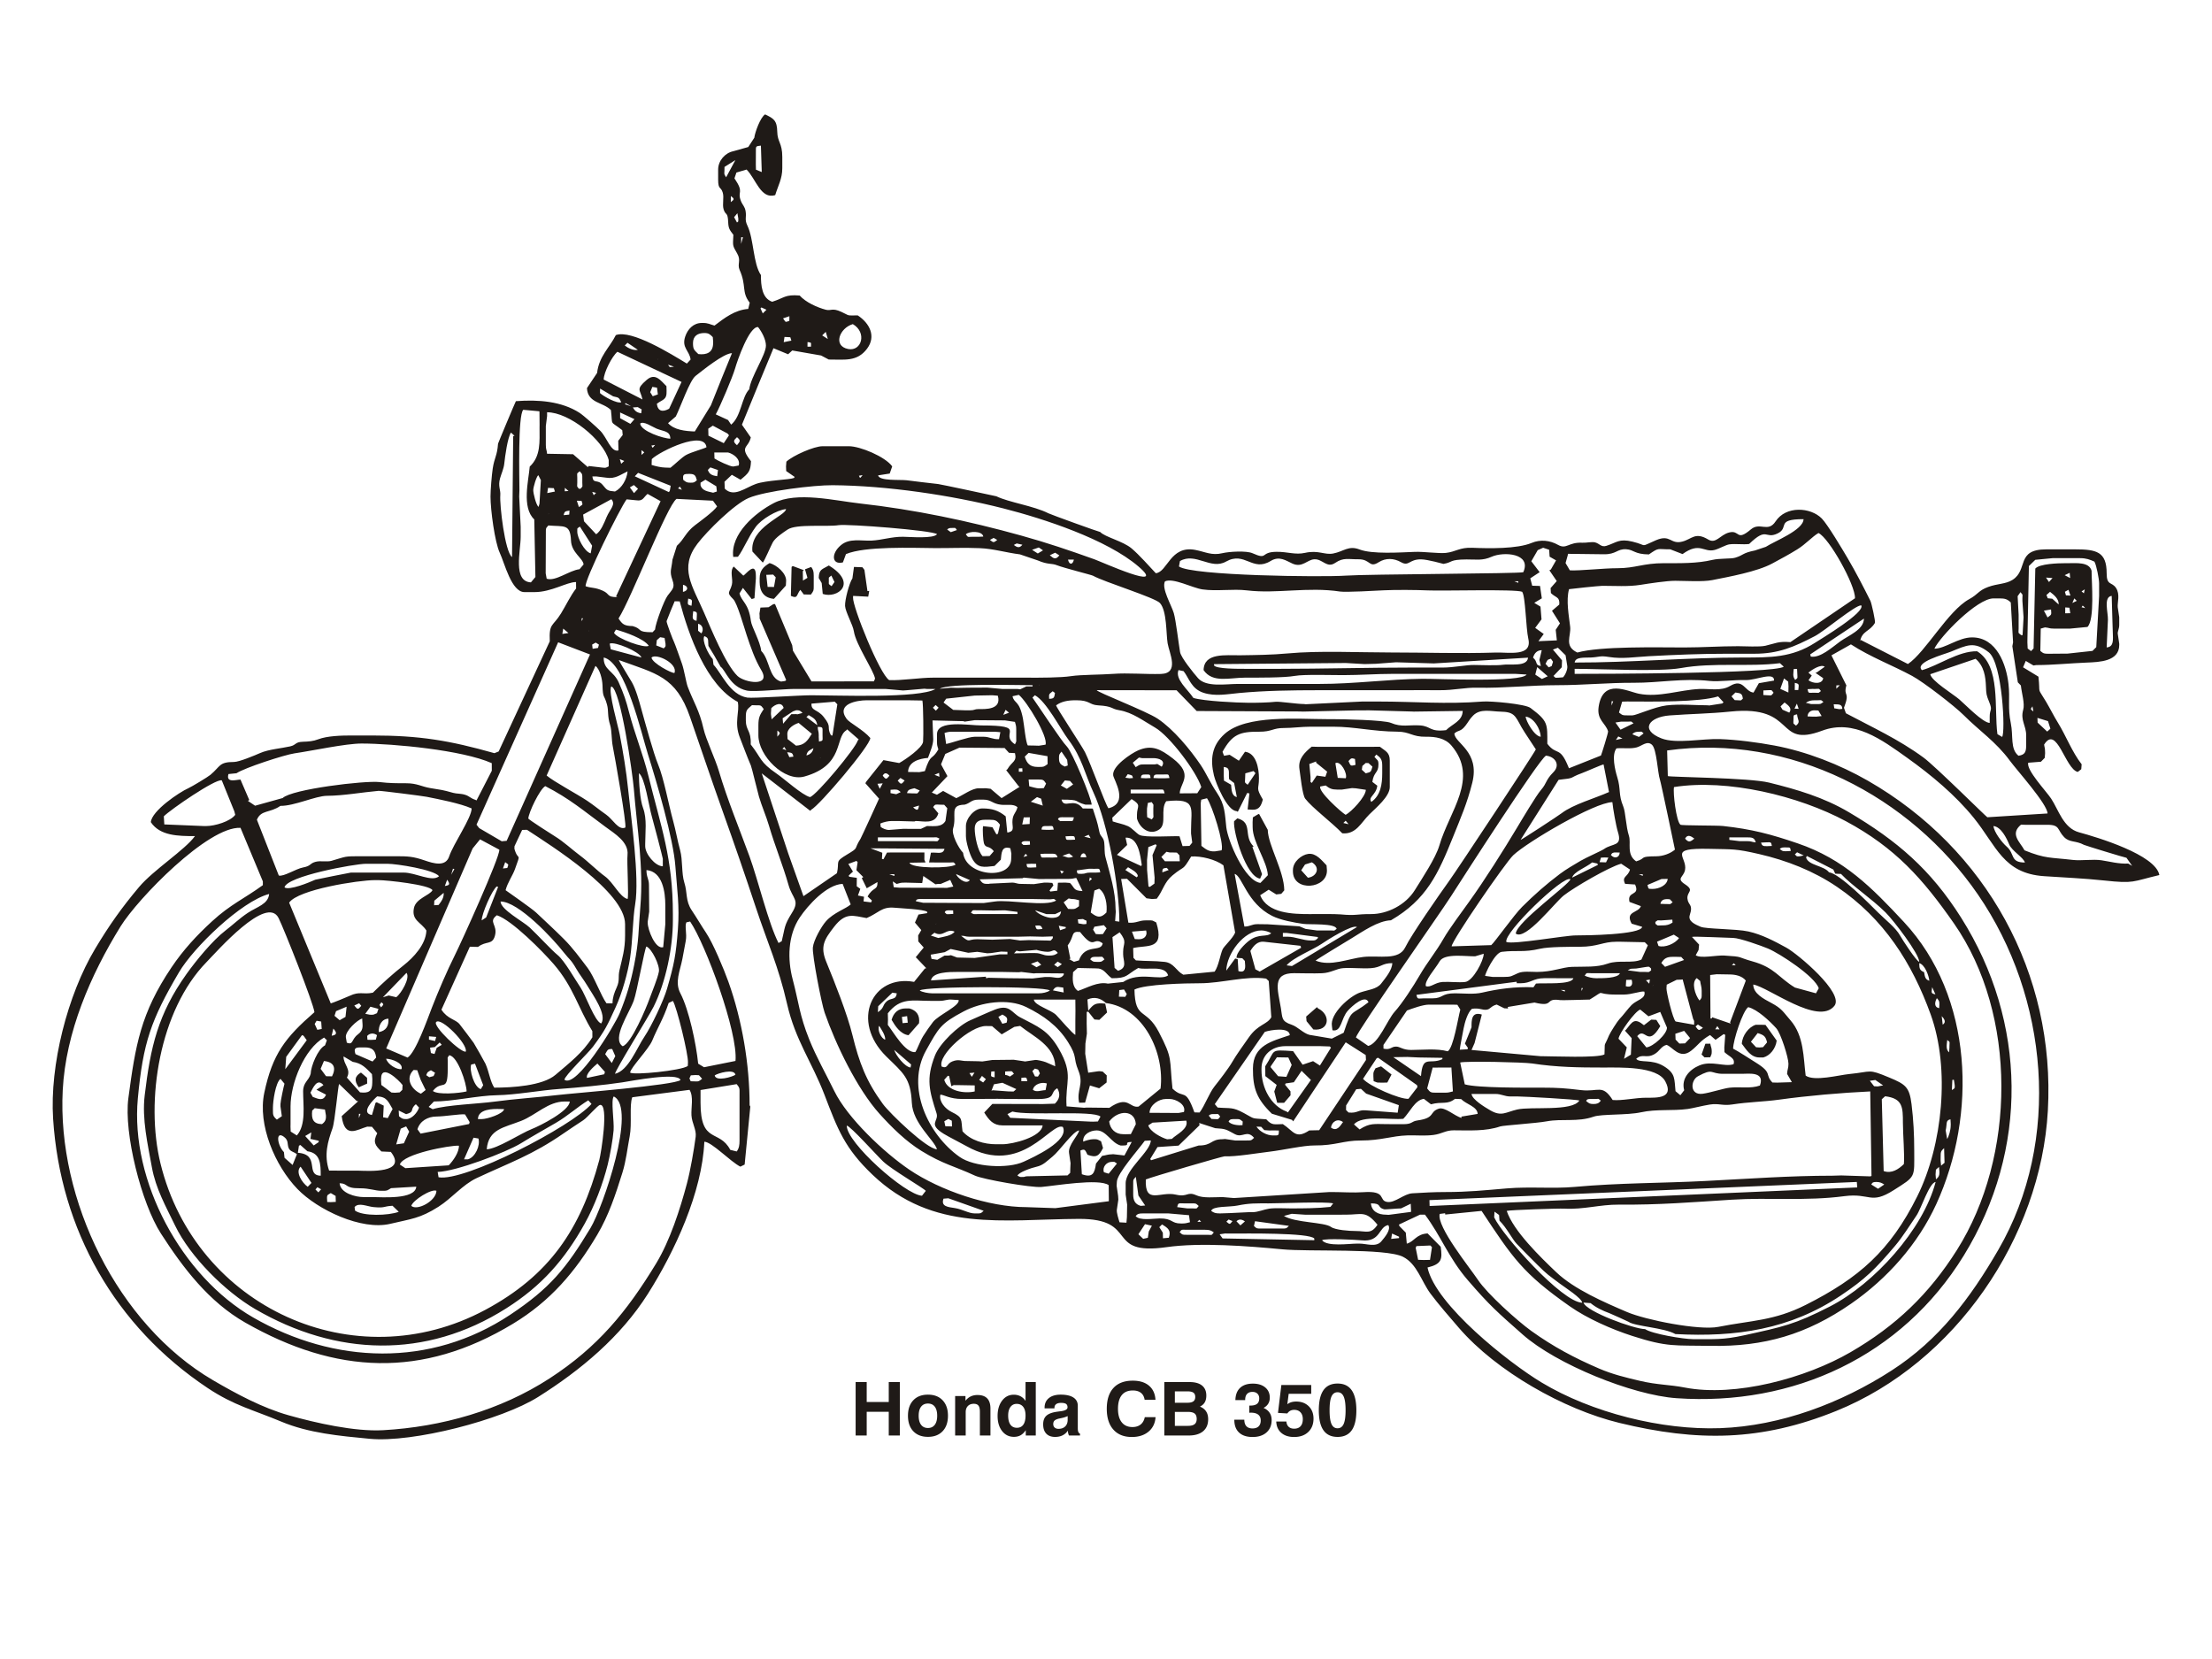 <svg xmlns="http://www.w3.org/2000/svg" width="2400" height="1800" viewBox="0 0 2400 1691.43" shape-rendering="geometricPrecision" text-rendering="geometricPrecision" image-rendering="optimizeQuality" fill-rule="evenodd" clip-rule="evenodd"><g fill="#1f1a17"><path d="M1551.54 1312.67l-6.817.144-6.065-.213-2.648-12.96.804-1.929 15.135-.644 1.725 1.83-2.134 13.772zm294.648-222.861l3.19 3.15 6.242-.139c1.281-3.53 1.599-2.581 1.599-6.588 0-3.9-.879-3.996-1.598-8.142l-5.302.078-4.131 11.641zm-1456.93 35.646l9.122-4.094-.15-6.281-6.594-5.65c-6.843 3.897-7.532 8.957-2.378 16.025zm1103.12-20.659c-2.233 4.615-2.363 3.307-2.277 8.728l.274 5.224c4.489 1.628 2.678 1.6 7.954 1.6l1.367.058 5.536-.152 4.56-8.699-11.353-8.868-6.061 2.11zm-75.201-56.126l.42 5.009 7.395 9.003c17.402 2.05 19.252-15.896 5.107-22.848l-1.208-1.384-11.714 10.22zm-432.945-.474l.683 7.117-5.602.521-.747-6.774 5.666-.864zm-16.85 4.037c3.941 6.78 9.667 15.547 18.346 16.682l11.441-13.056c1.013-8.463-2.563-13.858-10.565-16.025h-4.093c-7.881 0-13.019 4.654-15.128 12.399zM899.27 575.87c0-4.994-.423-2.752 2.728-5.694l3.409 6.984-3.144 4.56c-3.49-2.833-2.993-1.06-2.993-5.85zm-7.743 2.47l1.136 11.769c15.663 5.468 38.712-11.366 6.607-30.848-7.113 4.315-10.686 3.76-10.957 13.55l3.214 5.529zm-20.49-12.908l1.108-1.088-12.066-4.508-1.208 1.002-.776 31.402c7.826 3.497 5.784-1.011 10.257-6.584l3.752 5.037 7.71.121c3.153-4.272 3.08-4.346 3.08-9.486v-10.916c0-5.013-.666-6.57-2.728-9.552l-6.742 2.543 2.672 9.266-4.892 2.987-.168-10.224zm-39.654 3.989l7.497-.28 2.757 2.955-1.876 10.483-6.913-.095-1.465-13.063zm21.265 11.67l.285-5.219c.26-8.114-10.068-17.085-17.917-19.224-6.733 3.915-10.8 8.223-10.8 16.493v4.094c0 10.021 4.527 17.29 15.533 18.219l12.899-14.362zm1054.42 485.508c6.992 2.171 8.611 3.54 10.197 10.079l-4.356 5.19-3.827.336-3.76-.238-5.575-5.972 7.321-9.395zm-17.211 11.56c5.099 6.796 9.899 14.893 19.22 14.893h4.094c7.39-1.997 13.476-9.72 14.516-18.306l-12.13-17.03-5.115-.142h-5.458c-7.609 2.338-14.649 11.608-15.127 20.586zM1423.36 881.313c9.701 5.799 5.157 15.6-4.292 16.722l-7.238-8.065 4.117-6.291 7.413-2.366zm-20.551 8.417v1.365c0 22.737 37.658 19.258 36.904-1.367l-.41-5.107c-5.038-5.107-11.214-13.58-19.833-12.434-7.21.958-16.661 8.35-16.661 17.543zm-63.843-52.93c-1.204 11.743 13.072 60.261 28.244 62.233l2.097-4.84-10.477-29.588 1.351-.479c-11.625-11.33-.376-25.977-17.654-30.533l-3.56 3.207zm124.232 3.177l-5.697-1.336 2.54-2.448 3.157 3.784zm-3.193-10.172c-4.884-2.874-29.913-25.393-27.544-30.738l5.9-1.114c4.078 3.282 6.88 4.443 12.21 4.443h5.457l10.874-1.615 4.137.25 10.874 1.613c-.106 7.511-15.706 23.964-21.908 27.161zm-31.947-57.945l-.094 1.384 11.97 9.702-1.91 5.559-9.391-1.304-5.302 7.959-1.417-.952v-5.459l-1.308-14.067 7.452-2.822zm53.726 1.699l3.018.101 4.27 3.88c-1.746 5.998-1.41 5.663-7.233 7.233l-4.268-3.92.587-4.096 3.625-3.198zm-32.93.18c5.828-3.107 13.469 11.592 11.268 16.375l-8.687-.407-2.58-15.968zm21.862 1.833c-6.049 1.733-5.209.768-7.63-4.095 2.784-3.14 3.063-3.555 7.056-2.3l.574 6.395zm24.887-.47c0-5.286-1.342-4.318-4.373-8.223l2.102-2.485c4.868 3.51 6.365 5.594 6.365 12.074v8.188c0 12.076-1.751 24.066-11.815 31.152-3.957-5.398 5.264-7.44 6.473-17.623l-5.378-4.121c1.545-11.192 6.626-9.326 6.626-18.961zm-39.263 74.743c14.97 1.428 20.45-11.69 29.363-20.504 7.108-7.024 22.181-19.44 22.181-29.675v-28.657c0-9.126-4.666-10.262-10.752-15.081l-6.988.07-60.043.028-6.927-.184c-7.604 6.269-15.044 13.281-13.285 24.398 1.02 6.46 3.076 27.886 6.242 32.03 7.483 9.8 29.362 26.178 40.21 37.576zm54.023 434.271l7.626 3.427-.1 1.5-8.492.859.966-5.786zm-183.877 5.275l-3.214-4.493 5.846-.86 8.19.062c12.395 0 84.011-1.045 88.7 5.458l-.024 1.765-99.498-1.932zm-38.303-3.927c-5.62 0-4.95.153-8.305-2.846 2.28-3.504 2.842-2.611 6.94-2.611h20.47c5.116 0 6.568.651 9.668 2.844-3.071 3.749-1.5 2.613-6.94 2.613h-21.833zm146.19 5.931c3.23-2.353 37.406-.51 42.92.055 20.89 2.146 18.304-14.694 28.93-16.547 3.419 4.849-3.82 13.296-7.55 17.727-5.595 6.645-16.24 2.387-23.54 2.387h-2.73c-8.907 0-32.095 3.568-38.031-3.622zm-172.587-2.16l-.138-6.066-3.83-6 2.965-2.965c6.345 3.867 10.128 6.32 7.399 14.458l-6.396.573zm-19.494-15.291l7.48 1.648-3.371 6.258-1.025 6.855-5.041 1.13-5.214-4.97 7.171-10.921zm126.402 4.698c-5.526 0-4.92.167-8.187-2.729l1.163-5.192 36.763 5.046c-3.033 3.047-2.596 2.875-7.904 2.875h-21.835zm-22.872-3.396l-4.304-4.44c2.643-2.726 6.142-2.153 9.203.115l-4.899 4.325zm-8.578-4.675c-3.337 4.426-3.1 3.318-6.649.65l2.417-2.336 4.232 1.686zm-22.028-.177l-2.647.912 2.647-.912zm-12.02.975l-4.086-.006 2.138-2.152 1.948 2.158zm317.95-4.86l.364-6.146 4.947 3.584.472 6.182c7.7 7.537 13.746 19.989 18.601 25.066 7.245 7.578 14.797 15.16 22.358 22.675 11.215 11.145 12.017 11.122 24.49 20.54 5.433 4.102 23.869 15.783 24.29 20.743-21.853-.451-86.564-73.175-95.522-92.644zm-126.59 8.03c-7.147 10.831-12.115 6.779-23.498 6.814-6.759.02-22.332-1.033-26.96-4.427-7.22-5.299-39.097-4.441-51.063-11.93l8.474-2.317 14.943 1.004 43.67-.051c17.784 0 21.482-4.832 34.434 10.907zm-236.378-6.83c-6.922.049-21.68 2.752-26.06-2.596 2.28-2.627 3.814-2.847 8.304-2.847h27.292l22.328 1.93 1.042 7.607c-3.541.827-4.462 1.38-8.36 1.38h-1.364c-11.085 0-8.688-5.577-23.182-5.473zm-832.305-13.748l6.75 6.54c-11.065 4.247-38.89 4.93-47.455-1.315l-.469-3.86c4.424-5.271 13.677-.557 20.629.077 13.113 1.2 9.968-.877 20.545-1.442zm1080.67 9.864l-2.754-.193c-8.324 0-15.58-3.393-16.376-12.282 12.393.01 6.19 4.146 14.162 6.41 1.536.436 14.549-.952 18.589-.952l10.439-5.048.355 7.433-.041 1.42-24.374 3.212zm-212.904-7.017h-5.457l-10.918-1.364c.883-5.05 1.927-4.094 6.824-4.094h8.188c5.62 0 4.947-.154 8.304 2.846-3.071 3.748-1.5 2.612-6.94 2.612zm-38.362-4.168l-6.744.578 6.744-.578zm58.83 6.898c1.496-5.494 19.445-3.983 28.331-5.786 13.269-2.695 20.267-2.402 34.442-2.402 14.163 0 61.038-2.06 69.596 0l-2.973 3.836c-14.242 1.57-28.592 1.622-43.425 1.622-6.451 0-16.968-.615-22.922.275-5.961.892-12.431 3.819-18.016 3.819h-4.094l-20.504 1.005-10.881.36c-5.013 0-6.57-.666-9.553-2.729zm-246.871-.124c-3.36 3.004-2.687 2.852-8.308 2.852h-1.364c-6.543 0-13.081-4.451-21.5-5.79-7.256-1.155-15.529-1.577-12.381-10.234l5.222-.412 38.33 13.584zm-712.442-13.523c-.17-4.32 1.292-3.861 4.093-5.692l5.237 3.096.2 6.453-5.435.277-3.867-.142-.228-3.992zm1430.11 141.912c-12.192-.131-64.05-19.083-66.867-28.797l7.743.585c5.812 4.812 13.095 8.288 20.452 10.936 1.356.49 20.322 9.056 20.695 9.33 6.644 4.896 38.701 6.356 50.825 13.306 66.009 3.528 124.264-5.032 179.2-41.655 26.942-17.96 38.449-29.633 59.176-54.086 8.417-9.933 15.864-22.168 23.164-32.784 5.222-7.594 13.962-35.778 20.828-36.487-13.511 51.497-66.614 110.438-114.67 135.056-38.603 19.776-51.07 22.033-92.922 31.255-23.315 5.134-32.705 4.17-55.722 4.211-10.2.017-44.517-5.745-51.903-10.87zm-1338.68-133.725c1.705-6.196 21.943-18.849 27.291-16.375-.232 10.996-20.86 22.08-27.291 16.375zm-97.856-18.012l-2.97 3.392-3.162-3.157 2.1-2.483 4.032 2.248zm1666.25-7.948l.449 5.937-463.967 20.14-.184-6.367 463.702-19.71zm-1610.7 16.407h-9.551c-8.648 0-24.989-4.135-25.928-15.009 9.826.189 4.864 5.584 21.827 5.463 10.667-.075 16.807 2.725 23.204 2.725h1.365c5.576 0 4.768-.112 9.436-2.847l27.368-1.627c-1.184 14.318-37.565 11.295-47.721 11.295zm1640.48-13.644l-6.73 4.659-7.382-4.66c1.266-2.554 2.712-2.73 5.69-2.73 3.731 0 5.81 1.1 8.422 2.73zm-814.901 0c0-5.757-.115-4.844 2.847-8.306l2.796 20.247 7.34 10.837-4.796.42c-6.082-1.647-8.187-5.88-8.187-12.282v-10.916zm874.285-19.07l.49 5.42c.09 3.823-.97 5.836-3.81 8.072l-.413-5.337.368-5.164 3.365-2.991zm-860.638 13.61c6.035-2.609 83.57-25.26 85.583-25.14 11.32.683 36.404-3.57 49.301-5.09 13.445-1.585 36.579-6.762 47.917-6.668 23.343.192 31.11-5.401 50.575-5.374 21.614.031 33.615-5.027 50.406-5.543 9.417-.29 18.79.718 28.196-.46 9.463-1.182 13.069-5.08 22.241-5.052 16.653.052 34.659 1.202 50.36-4.226 3.296-1.14 39.127-3.422 50.422-5.524 16.746-3.12 33.635 1.01 50.89-5.059 8.598-3.025 36.198-1.442 51.227-4.722 17.168-3.745 34.088-1.34 50.95-3.634 5.33-.726 16.2-3.595 23.927-4.8 9.775-1.525 13.676 1.55 24.384-.1 18.024-2.776 34.153-2.885 50.764-5.193 31.176-4.33 67.443-7.468 98.867-8.937l1.371 91.688-1.288.473-31.461-1.012-9.56.28c-45.963 0-91.575 3.36-137.46 5.707-48.1 2.462-93.902 2.054-142.401 6.455-23.215 2.108-48.511-.485-73.441 1.615-24.66 2.077-41.541 3.95-67 3.957-12.693.005-22.982.646-35.48 1.365-9.29.534-18.895 10.595-27.221 9.41-10.135-1.444.035-12.497-26.127-10.611-10.547.76-23.097-.158-33.982-.158h-2.728l-103.643 6.512-12.348-1.055c-8.368 0-20.937 1.454-28.284-1.887-10.27-4.672-9.178 2.323-22.366-.764-16.974-3.97-33.71 11.424-32.59-16.453zm-909.294 7.954c-6.13-4.314-13.783-16.173-7.72-21.834l11.793 17.634-4.073 4.2zm863.91-15.79c-2.042-5.27 2.507-11.267 8.539-11.267 4.697 0 1.37-.398 4.443 1.014l1.077.88-8.958 10.945-5.1-1.571zm907.81-16.726c0-5.522.254-6.247 3.745-9.436l.464 15.91-3.732 3.1-.541-5.477.065-4.097zm-1772.07-6.034c14.173 1.932 14.448 13.747 14.459 26.503-17.326-.421-.01-22.963-24.814-24.871l1.161-7.634 1.517-.826 7.678 6.828zm100.312 14.399c3.405-11.635 54.432-21.01 64.076-20.47.253 7.136-6.097 16.202-11.065 21.332l-47.074 3.084-5.937-3.947zm895.865-16.29l-2.143-2.368 2.143 2.368zm-117.926 35.216c0-9.03 23.93-35.675 30.256-44.68l6.587-.404c-.23 12.054-27.29 30.977-27.29 46.45v12.281l1.614 10.875-.25 13.688-.508 5.971-7.498-.426c-1.027-3.296-3.422-10.76-2.911-13.733l1.615-10.874-.25-4.136-1.614-10.875.249-4.137zm-698.002-48.064l5.306.89c2.291 7.35-3.367 20.428-11.438 22.612l-4.156-.027 10.288-23.475zm-200.781 10.732c1.519 4.368 5.402 4.28 9.18 7.194l-4.703 11.666-8.758-7.754-.653-6.172c-7.166-7.212-9.39-23.664.046-16.581 5.084 3.82 3.492 7.637 4.888 11.647zm988.497-24.252l-.37-2.421 17.341 5.627c12.198.69 11.713 1.454 21.558 6.584 8.27 4.31 12.88-5.264 20.646 3.886-3.379 3.025-2.688 2.876-8.334 2.876h-12.282l-10.875-1.613-2.771.25c-13.145 0-10.908 6.85-25.927 6.823l-51.573 15.993-.929-1.378 7.9-12.932 22.87-1.569 22.746-22.126zm-95.172 31.564c-4.22 0-6.58 1.14-10.567 1.715l-6.627 8.345c-1.46 10.484-3.593 15.793-15.322 11.539l-1.543-25.697c4.903-2.207 5.13-.51 7.664 4.565 9.584 3.579 12.504 1.276 16.842-7.291l-2.127-7.333c-4.893-2.323-3.18-2.218-8.788-2.218-2.585 0-8.313 1.545-10.567 2.611-.758-8.03 7.724-12.164 14.66-12.164 10.542 0 15.613 13.584 25.926 16.376h2.73c8.96 0-.534-3.759 9.318-3.86l-7.91 14.675-12.303-1.414-1.386.15zm-102.345 23.198c.998-3.668 15.493-8.596 20.377-9.645 7.834-1.682 11.669-6.405 17.589-11.066 7.439-5.855 22.336-27.705 28.898-28.415-.552 4.945-12.36 16.172-10.915 24.563l1.615 10.874-.25 5.501-.143 5.115-2.907 2.754-44.727.982-2.714.702c-4.958 0-2.815.482-6.823-1.366zm-766.215-46.987l-.907 7.1 8.931 1.955-.016 1.497-5.372 3.641-9.28-10.265 6.644-3.928zm102.898-6.516l3.307 5.702-5.791 12.656-8.3 1.192 4.94-17.094 5.844-2.456zm1670.39 4.377c1.732-7.185-.417-10.923 5.224-12.047l.275 5.223-.04 1.365c0 5.148-1.983 11.903-3.86 14.779l-1.599-9.32zm-1106.56 65.592l-4.148 5.3c-18.422-1.209-82.103-57.895-81.6-76.157 4.313.84 32.755 32.621 39.55 39.048 9.431 8.919 44.116 28.98 46.198 31.809zm376.494-60.133c-6.417 0-14.249-4.234-17.74-9.553l5.116.144 3.383 3.638 5.144.372 5.463-.06 5.226.082c.023 5.936-.32 5.377-6.592 5.377zm-177.514-15.128c9.748-12.847 28.046-12.857 28.89 2.962l-5.369 10.71-5.664.151-2.73-.06c-8.463 0-14.156-5.59-15.127-13.763zm-174.519-2.788l3.744 1.939.277 6.19-7.287-.195-1.122-5.395 4.388-2.54zm258.185 1.866c2.784 8.995-10.498 14.691-15.67 19.793l-5.107.41c-6.307-1.785-18.644-8.324-20.47-15.07l4.614-2.973 36.633-2.16zm156.97 7.51c.816-6.351 7.102-10.422 13.062-6.003-3.245 4.608-6.785 10.57-13.062 6.004zm-95.995-2.604c-4.692.344-12.189-.331-15.122-3.867 1.5-3.02 3.597-2.73 7.057-2.73 5.291 0 4.468-.37 8.304 2.613l-.24 3.984zm-895.173 4.438c2.746-9.058 11.227-13.734 20.533-13.817 9.297-.082 25.816-2.95 31.088-2.325l5.027 8.379-.62 2.062-52.612 10.43-3.416-4.73zm1110.11-14.025l-2.145 2.366 2.145-2.366zm-1171.89-2.702l-1.744 4.553.043-4.56 1.7.007zm-49.671-6.143l11.098 1.477 1.041 6.244c.35 4.616-.795 7.092-4.276 9.574-9.56-.203-11.646-5.636-10.594-14.688l2.731-2.607zm972.975 11.665l-2.953-3.572c1.894-1.953 3.638-1.716 6.706-1.716 4.791 0 3.018-.497 5.694 2.73-2.353 2.837-1.116 3.02-5.694 2.729l-3.753-.17zm-123.217 2.743l-5.393.216-2.732-.06-86.994-4.13-3.039-4 5.375-2.781c17.816 4.724 87.681-1.545 95.576 5.455l-2.793 5.3zm56.013-9.395c.162-8.502 10.068-15.012 17.738-15.012h4.094c6.808 0 18.155 6.08 15.48 14.115l-5.907 1.08-31.405-.183zm-728.698 6.823c.211-11.007 15.988-11.253 24.563-10.917l3.864.102c-.858 5.17-18.491 10.815-24.334 10.815h-4.093zm-77.899-5.342c10.056-2.711 3.343-4.88 10.565-10.8l3.44 3.63c-1.75 5.528-7.881 12.512-13.888 12.512-4.078 0-4.748-.638-7.837-3.08l-.329-6.236 8.05 3.974zm1030.86-27.057l5.135-.452 5.656 5.21 12.693 4.475 22.75 8.054-1.27 8.181-34.523-2.58c-8.575-.73-8.988 3.418-18.777 2.363l-2.732-2.724.095-4.935 10.973-17.592zm-672.219-5.532c3.512 4.227 3.093 4.74 3.093 10.64v50.488c0 4.847-.414 8.242-3.025 11.927l-7.005-1.753c-11.993-22.848-32.273-5.856-32.273-51.112v-13.797l39.21-6.393zm723.277 37.605c7.382-7.552 12.5-20.28 22.307-21.655l7.713 5.924c12.447-3.436 17.359.917 26.107-5.924l6.654.277c5.223 5.54 17.722 8.154 17.879 16.067l-17.697 2.949.313 1.442c-7.966-2.13-18.113-12.382-24.967-10.01-10.467 3.621-3.25 9.947-22.878 12.714-6.996.986-5.346 3.978-15.049 4.057-5.9.048-11.881-.056-17.796-.056-13.918-.002-18.653-1.559-30.021 5.753l-6.071-5.438c8.338-10.462 40.085-4.667 53.506-6.1zm522.76-24.455c19.183 2.334 19.313 11.934 19.312 28.874 0 11.88 1.993 35.776 1.04 44.707-5.794 5.664-13.399 10.676-21.922 7.562l-2.023-77.906 3.593-3.237zm-1517.23 57.531c1.917-22.06 18.57-23.405 37.389-30.84 16.247-6.421 29.142-21.014 47.216-21.014h5.46c-.196 10.162-32.08 26.345-41.108 29.851-11.705 4.545-37.794 21.766-48.957 22.003zm-53.22 24.563c19.46-.4 74.43-21.263 90.36-31.088 13.004-8.02 25.623-14.983 37.892-22.152 12.94-7.561 23.82-17.56 35.144-24.446l3.504 3.917c-21.479 24.477-138.083 84.88-165.959 79.547l-.94-5.778zm-71.309-61.758c-13.168-2.143 1.773-16.86 5.69-20.235 10.758.573 11.824 5.682 16.727 13.763l-5.257 9.836-5.051-.885.663-12.646-7.644-3.653-1.247.64-3.88 13.18zm1325.38-11.93c-4.17 0-4.826-.688-7.953-3.198.641-2.651 3.797-2.262 6.589-2.262h2.728c5.62 0 2.838-.947 6.59 1.833-2.248 2.91-4.139 3.627-7.954 3.627zm-81.875-8.188c5.51 0 64.727 3.145 66.514 4.445-7.755 12.17-52.244 6.202-67.388 9.691-12.462 2.872-17.032 8.017-29.214.94-6.247-3.63-19.76-11.814-20.404-17.805h25.928c6.474 0 9.901 2.73 16.376 2.73h8.188zm-549.936 2.728c10.138 0 20.086.204 30.08.057 19.52-.289 11.283-7.019 19.93-11.702 3.705 6.282 2.509 11.905-2.62 16.732l-13.275.42-6.823-.047-47.733-.078-8.812 9.319c5.163 8.28 9.819 13.957 19.702 13.957h43.666c-1.192 12.594-32.167 20.468-43.666 20.468h-6.824c-12.857 0-27.494-4.038-36.44-14.049-1.83-12.904.952-14.81-11.785-20.966-6.977-3.373-13.961-11.405-12.246-18.82 4.22.175 10.047 4.71 23.626 4.71h8.188l30.065-.163 14.967.162zm-740.051 77.72c-5.834-16.93-1.383-31.733 3.656-45.844 2.736-7.664 6.016-46.84 7.228-48.113l18.897 18.303 1.708.44-17.843 16.126c3.253 25.056 16.902 14.352 27.73 11.39l5.116.144 5.737 7.014c-4.977 9.687-2.264 13.105 4.51 19.784l10.218.475c18.459 23.579-24.569 20.628-35.133 20.344l-31.824-.063zm1761.21-98.467l1.646-.066.894 5.767c.373 4.011-.364 3.59-3.074 5.357l.534-11.058zm-563.824-13.389l1.407.08 18.872-.085 1.633 25.946c-3.638.82-4.558 1.374-8.455 1.374h-9.553c-5.951 0-6.564-.164-9.917-4.636l6.013-22.679zm-466.854 16.564l15.065 6.839c-4.09 3.488-1.494 2.546-6.906 2.546h-1.366l-17.349-1.273-1.333.6 2.673-7.077 9.216-1.635zm33.07 7.67c.969-6.115 9.456-8.844 15.129-6.94l-1.389 7.224c-5.534.279-9.744 2.622-13.74-.285zm-92.272-15.318l1.354.376 2.47 11.026c3.526-1.75 1.51-1.192 6.224-1.192h2.728l16.378.286-.002 6.537c-10.672 2.562-29.539-.048-33.084-12.59l3.932-4.443zm-691.591 18.399c2.588-4.622 7.18-16.547 14.112-8.189l-7.568 4.972 10.368 5.35c-2.992 7.406-8.19 4.743-14.417 2.428l-2.495-4.561zm-40.704 16.375c0-7.122 2.787-27.154 8.187-31.386l4.35 5.245c-.997 3.258-4.35 19.344-4.35 22.047v2.728l1.482 10.489-5.393 3.734c-4.208-3.648-4.276-5.152-4.276-10.13v-2.727zm1613.37-24.149c-10.203 3.704-21.728 1.064-33.101 2.378-6.398.742-20.915 5.503-29.035 6.563-14.273 1.862-13.182-14.574-5.18-18.946 16.948-9.252 13.204-2.691 27.328-2.691h20.47c7.409 0 25.16-2.71 19.518 12.696zm-1496.02-7.237c0-17.218 19.287 1.396 23.315 6.704l-.28 5.237-2.885 2.75-5.137.38-3.756-.232-11.007-8.217-.31-5.255.06-1.367zm1619.89 8.023l-4.589-5.946 5.962-.826 8.436 5.836-5.822 1.14-3.987-.204zm-918.72-5.528l-6.525-.003.05-3.625c5.512-.312 5.516-1.204 6.476 3.628zm-643.864 22.06c19.805.073 47.884-6.49 68.255-6.798 20.619-.31 46.524-5.298 68.222-6.83 18.92-1.336 49.13-4.239 67.93-7.123 10.07-1.544 60.341-11.36 63.16-2.539-6.435 5.678-115.607 14.175-133.961 16.341-22.339 2.639-45.81 4.111-67.948 7.106-17.67 2.392-52.004 3.564-67 8.219l-4.341-2.503 5.683-5.873zm-14.107-8.413c-11.016-4.94-17.06-17.273-7.836-25.813l3.873.308 3.762 10.536 5.335 10.94-5.134 4.03zm1037.02-38.533l1.588-.508 42.225 29.776.406 2.102-9.715 12.661c-9.155.837-43.05-13.928-49.323-21.677l14.82-22.353zm-428.303 19.186l4.297 3.587-2.966 3.544-4.28-2.755 2.95-4.376zm-312.134 5.933l-3.864-.101-1.36-3.096 1.49-3.335 5.098-.33 3.755.21 3.42 3.82c-3.704 2.936-3.37 3.036-8.539 2.832zm322.28-10.682l3.627-.176v6.531c-4.853-.964-3.909-.941-3.627-6.355zm24.563 2.495l-4.327 2.964c-6.513-3.621-4.943.882-5.225-5.459l3.858-.283c4.667-.134 3.222-.203 5.694 2.778zm-45.681 3.232l-2.598-4.029 5.507-.522-2.91 4.55zm-278.977-1.517c3.257-2.348 21.275-7.656 22.497-.701-3.127 2.254-21.252 7.794-22.497.701zm352.848-2.183l-2.138 3.46-3.205-.184-2.838-5.764 2.73-2.729c4.96 1.588 2.968.232 5.45 5.217zm-491.375 4.914c-1.67-4.294 6.981-12.013 11.267-15.596l8.134 9.02-.68 2.6-18.722 3.976zm-151.12-18.093c0-5.327-.787-2.79 1.598-6.47 9.224.856 18.887 30.8 18.871 39.22-8.12 1.957-31.087 3.962-36.61-.467 9.994-12.931 16.14 2.707 16.14-24.096v-8.187zm-23.316 15.128c1.138-3.768 2.458-3.869 5.109-5.342l4.464 2.74-1.627 3.56-4.67 1.28-3.276-2.238zm52.892-12.473l8.902 23.335-2.588 4.267c-7.442-2.138-12.678-21.065-10.43-26.682l4.116-.92zm-163.904-2.906c11.298 1.181 13.31 7.691 8.785 16.627l-6.478-.123-5.894-8.004 3.587-8.5zm1046.37-3.815l3.64 8.088-5.77 12.92-8.925-.675-8.27-9.934.521-1.262 6.399-9.358 12.405.22zm275.165 32.723c-17.323 0-69.867.474-83.741-3.59l-4.958-23.701c6.604-1.725 68.897-.34 78.084 1.061 26.705 4.077 50.19 4.397 77.48 4.397 17.24 0 58.094-1.647 66.934 14.942 9.962 18.697-9.09 17.816-20.534 17.81-12.115-.006-26.296 3.42-36.53 2.481-11.252-17.662-15.31-8.477-34.36-10.743-17.034-2.025-24.609-2.657-42.376-2.657zm-942.907-94.09c4.192 6.392 16.88 58.393 16.342 66.799l-.17 3.753c-6.531 5.011-59.084 10.28-62.6 7.163.472-5.247 20.047-25.22 23.989-34.688 6.177-14.832 12.072-23.616 17.843-40.836l4.596-2.191zm-294.435 73.972c-5.086.864-15.054-5.052-16.725-11.267 6.063.13 18.9 4.68 16.725 11.267zm-31.736 14.661c0 9.723-4.278 11.643-13.296 10.565l-14.23-16.024c5.063-9.069-4.065-14.54-3.626-22.964l9.93 5.876c9.956 1.577 14.017 6.394 20.872 13.346l.409 5.104-.06 4.097zm1161.04-25.46c-14.031 6.442-21.365-5.24-23.2 18.402l-30.048-20.561 15.261-.244 12.292.57 25.765.408-.07 1.424zm-543.23 8.07c-4.818-12.443 31.42-44.368 48.112-44.018l6.516.097 10.482 8.945 13.723-8.135 6.287-1.019c14.313 11.49 37.593 21.63 38.045 43.78l-10.273-4.474c-2.51-.976-9.495-2.705-11.561-2.35l-10.874 1.614-1.407-.25-10.874-1.613-23.242.25-10.873 1.613-4.137-.25-12.282-.227c-6.77.227-8.966-2.387-16.151.449-6.435 2.538-4.597 8.204-11.491 5.588zm-365.128-13.528c2.694-4.535 2.576-5.672 7.603-5.577l3.378 7.727-3.812 7.503-7.17-9.653zm-260.873-7.292c8.137 0 11.459 3.117 12.398 11.034l-3.918 4.27-18.501-8.012c-2.117-6.327-.247-7.292 5.927-7.292h4.094zm592.237 21.834c-6.19-.558-16.166-13.319-17.739-19.105l18.295 15.788-.556 3.317zm-630.211-16.493v-2.494 2.494zm1757.02 0c-3.87-3.064-2.55-8.353-2.028-13.411 3.54 2.803 2.378 1.65 2.378 6.705v1.365l-.35 5.341zm-746.086 17.856c0-15.16 11.32-24.562 25.928-24.562h38.208l9.979.345 1.3 1.286-12.028 19.41-7.39-4.76-11.388 3.848-10.313-14.73c-26.405-1.796-18.456-1.367-30.21 16.427l.085 10.685 12.31 9.54-2.615 7.174 3.198 12.28 7.497-.057 6.962-8.092-.08-4.347-5.874-7.127.59-1.416 8.96-1.298 8.365-12.399 10.135 9.912-24.943 35.222-1.385-.943c-16.723-6.058-27.291-25.3-27.291-45.032v-1.366zm511.725-21.832c0-9.052 10.426-40.959 16.374-45.032 10.085 2.444 23.637 15.419 30.389 22.832 5.002 5.496 13.28 31.967 13.28 38.575 0 5.28-1.192 5.605-1.482 11.035l5.19 8.933-15.99.502-5.115-.144c-8.715-8.84.795-9.967-18.106-21.666-6.316-3.91-18.792-12.147-24.54-15.035zm-1403.39-6.708l2.262 2.547-5.436 3.241-2.41 6.703-3.911-1.037-.935-5.843 5.195-.624 5.235-4.987zm1331.07 2.615c6.6 1.785 14.096 16.298 26.793 6.324 7.896-6.203 9.69-10.8 20.5-17.007l5.956 5.191 8.852-6.249 1.654.894-.868 12.22-.115 1.355.142 5.116c5.183 5.037 11.987 6.428 9.877 13.092-9.923 3.304-23.594-4.182-36.925 1.283-10.846 4.447-20.093 14.3-16.645 27.022l-4.15 5.392-5.25-4.405c-1.446-13.072.36-19.074-12.559-27.023-13.413-8.255-26.085-3.141-30.129-8.077 6.974-6.231 10.604.078 19.746-5.05 5.955-3.341 7.05-8.436 13.12-10.078zm-1492.87 66.864c0-25.312 14.889-62.48 36.377-74.819l3.04 2.886-2 5.572c-7.756 3.782-15.412 22.785-15.583 30.882-2.096 7.66-8.188 9.048-8.188 19.104 0 15.18 3.38 36.255-6.824 47.762l-6.658-4.207-.222-5.344.057-2.73v-19.106zm12.464-77.481l1.653.694 3.469 4.875-23.292 31.444 1.01-13.464 17.16-23.55zm1499.59-4.621l6.437 7.864-5.436 5.721-6.188.21-4.119-4.342-.25-6.268 9.556-3.185zm-1355.27 11.069l-6.622-1.527.049-3.625 7.847.68-1.274 4.472zm-73.668-5.5c2.548-3.039 6.985-3.585 10.682-.898l-1.27 4.866-5.2.282-3.866-.142-.346-4.108zm973.92-4.424c5.859-2.083 26.973-5.644 27.126 3.54-19.264 6.577-39.867 10.832-39.976 36.205-.091 21.502 4.104 33.115 20.557 49.04l21.842 6.655 1.242 1.641 57.02-85.786 21.699 13.82.283 5.355-50.764 76.187-10.753.244c-14.983 9.839-16.765.99-28.641-6.846-9.04.029-11.761 1.798-17.992-5.208-17.208-1.39-11.267.295-24.499-6.886-12.3-6.674-14.171-4.735-28.233-5.882l-3.14-3.712 54.228-78.367zm-1010.6-3.616c4.077 4.552 4.117 6.87-1.842 7.766l1.841-7.766zm592.19-2.994c2.377 3.815 6.869 10.198 6.589 15.01-4.078-.811-8.988-10.626-6.59-15.01zm909.414.272l2.37 3.594-4.597-.095 2.227-3.5zm-15.602 1.872c-4.57 3.563-4.903 2.854-7.98-1.453l2.486-2.101 5.494 3.554zm-1374.43-6.278c5.49-5.49 34.633 24.215 32.129 32.127-5.18 1.64-36.297-27.959-32.13-32.127zm-97.977 16.65c-.886-6.89 12.636-19.022 17.74-20.47.007 7.228 2.425 11.96-4.62 17.214-7.431 5.543-4.736 11.93-12.107 9.063l-1.013-5.808zm35.714-5.693c-.402-7.128 3.18-14.387 10.45-14.543.613 8.015-2.771 13.252-10.45 14.543zm-61.925-3.393l-4.773.915-2.854-6.347 2.094-3.486 4.975.864.558 8.054zm1757.69-13.934c2.671 2.78 5.341 6.61 1.06 9.25l-1.06-9.25zm-1019.12-1.719c4.37 2.623 6.286 3.246 4.528 8.83l-4.648 1.173-4.268-7.465 4.388-2.538zm668.45 26.258c.802-6.15 17.87-29.883 23.576-31.653l8.912 7.317 12.791-4.762 7.296 17.013c.179 6.972-14.99 20.84-22.381 21.48l-9.911-12.19c8.76-10.607 10.932 13.178 25.036-10.89l-4.284-6.79-5.549-.279-7.9 6.079c-10.496-8.613-12.583-3.633-19.398 4.811l-1.21 1.08 7.268 8.13-.83 17.917-7.44 4.509 2.997-12.406-8.973-9.366zm-229.55-30.645c6.254-2.325 17.486-6.356 23.666-6.356h25.928l5.115.144 3.194 5.196c-2.625 9.769-7.421 41.444-13.651 45.27-11.96-3.243-26.871-1.488-39.726-1.446-9.215.026-11.91-3.676-16.337-3.66-5.647.02-5.712 4.01-13.65 2.258v-4.093l25.462-37.313zm-1185.37 1.832c-31.614 27.535-45.488 45.258-54.414 87.474-7.34 34.712 11.648 79.1 35.938 104.309 21.905 22.73 69.633 45.289 100.795 37.825 22.516-5.394 31.984-5.59 52.316-18.554 14.62-9.32 26.168-23.91 41.317-31.007 36.217-16.968 60.525-25.057 94.589-48.695 7.006-4.863 14.007-9.398 21.092-14.095 4.82-3.194 15.614-16.39 18.34-16.672 9.676-.999 1.057 52.526-.888 59.76-20.236 75.258-54.237 125.397-123.862 162.704-141.913 76.04-313.933-2.98-352.217-158.784-16.798-68.36-.955-166.579 49.905-218.582 10.95-11.197 65.36-73.597 78.234-47.757 5.89 11.824 37.88 92.486 38.855 102.073zm60.766-5.956l8.684 2.337-1.595 4.709c-4.052 1.563-2.797 1.836-7.812 1.64l-4.877-.974 5.6-7.712zm-25.83-.006l-1.235 11.061-6.33 3.605-5.583-4.766 1.649-5.055 11.498-4.844zm803.772-7.792c7.412-3.348 14.345-1.556 20.01 3.819 40.998 5.3 63.923 53.9 59.322 92.84l-23.846 19.517c-10.143 1.89-11.051-12.897-31.715 1.339l-24.613-.281-2.73.23-19.087-1.536c-1.744-27.105 8.152-33.72-8.401-62.402-11.831-20.496-22.807-24.083-42.124-34.297-9.22-4.875-11.105-14.571-27.295-8.238-6.524 2.553-19.577 8.463-26.66 11.561-12.82 5.61-33.112 25.021-38.26 38.158-10.07 25.695-6.097 38.32 1.699 62.813 2.773 8.716-9.86 11.301 7.773 22.193 5.276 3.258 17.84 9.536 24.728 13.406 59.936 33.68 91.788-26.838 104.551-20.812 7.265 15.281-32.594 33.082-42.553 37.704-16.94 7.86-53.713 5.9-69.537-5.26-34.278-24.17-58.625-75.781-36.304-115.591 13.73-24.483 15.5-28.921 40.911-42.333 18.685-9.86 47.762-14.441 67.825-4.588 18.552 9.11 34.07 20.211 45.254 38.003 10.543 16.768 5.083 15.85 11.257 30.968 6.18 15.137-2.25 20.733.765 34.792l6.48-.122 5.253-18.613 10.037 3.048 8.056-6.286.13-7.697-4.353-4.119c-1.44-.145-3.394-.617-5.134-.325l-10.615 1.535-3.24-20.606.21-10.951 1.613-10.874-.249-10.96.069-12.573 1.677-.243 6.681 8.46 5.335.396 8.387-8.005-2.019-9.595c-10.75-.992-12.305.27-18.404 7.66l-.884-12.135zm924.123 9.427c-5.906-1.174-4.741-6.812-2.495-10.917 2.187 2.77 2.892 2.946 2.73 7.056l-.235 3.86zm-1712.03-2.556c-3.571 4.272-3.87 4.272-7.56-.362l5.305-2.455 2.255 2.817zm21.525 1.66c-2.417-4.095-2.271-1.39.352-5.576 3.363 2.632 1.995 2.603-.352 5.576zm753.259 14.776v15.01c-2.732-.738-17.084-17.757-20.8-21.503-5.711-5.761-23.503-10.353-24.232-16.705h45.032l.118 12.29-.118 10.908zm-203.472-8.336c13.795-17.47 26.438-13.499 46.544-13.499h9.554c6.25 0 8.138-1.886 13.644-1.363l7.146.488c1.267 6.363-21.829 16.072-27.873 23.815-3.248 4.16-7.884 10.853-10.636 15.294-3.613 5.833-6.426 14.439-8.562 17.365-10.888 1.11-23.687-21.687-29.817-29.522l.178-5.606-.03-1.365-.148-5.607zm-522.225-43.89c4.362 5.645-5.992 22.59-11.069 26.415l-8.226-1.852-6.285 1.919 25.58-26.483zm527.163 21.508l4.761.696c-.893 7.973-6.22 4.153-11.346 9.123-4.445 4.31-2.095 6.698-9.123 11.346l.354-6.47 15.354-14.695zm793.502 2.06c8.87 0 19.19-4.206 22.415-3.179 2.011 7.709-8.265 8.84-13.86 14.465-3.936 3.96-8.99 11.059-13.24 15.416-2.1 2.152-9.906 14.45-11.176 17.481-6.288 15.006-4.194 4.943-5.003 20.727-7.124 4.14-56.413 1.957-67.837 1.957h-1.363l-75.058-6.768 3.31-7.486 7.855-30.952c-11.418-3.507-11.16 6.47-11.16 13.82l-7.15 17.702 3.294 4.76-.532 1.388-8.372.484c-.087-1.214 3.64-20.427 4.22-23.32 1.255-6.273 4.193-16.848 8.97-21.053 8.163-1.26 11.05 1.575 15.877.976 4.394-.544 4.348-3.791 10.984-5.587l8.25 4.058 4.075.214-.27-1.66 28.974-4.792c22.398 5.468 10.059-5.324 28.061-2.608 1.68.254 27.319-.536 31.843-.631 19.51-11.858 3.474-5.411 28.705-5.411h8.188zm-530.83-5.458c11.818-5.935 55.816-6.823 70.958-6.823 23.787 0 49.884-8.27 71.922-5.056l2.82 2.64 2.782 39.296c-4.73 8.191-14.238 7.336-24.336 21.768-5.263 7.523-13.825 19.296-18.142 26.89-3.638 6.4-14.03 19.986-18.933 26.098-6.007 7.487-10.779 21.206-16.423 28.61l-5.604-.163c-9.985-27.763-11.147-13.549-23.783-25.78-3.555-33.32.728-31.569-14.89-61.528-13.924-26.708-25.696-12.484-26.371-45.952zm-11.321-.066l2.99 5.005-1.582 2.958-6.966-.138.405-7.176 5.153-.649zm880.337 5.291c-5.321-1.057-4.1-2.076-3.51-7.836l3.51 7.836zm-280.712-15.812l4.954-.186 1.544-.203 11.3 42.665 1.145 2.427v4.093l-20.04-3.534c-3.15-2.586-10.21-32.482-9.982-36.038l.272-3.904 10.807-5.32zm-125.693 11.052l4.328.06v1.68l-4.328-1.74zm22.46 1.134v-3.196h1.499l-1.499 3.196zm-566.949-4.328l4.615.586.468 5.341-11.671-2.3c1.56-2.489 3.266-4.193 6.588-3.627zm-151.12 3.743c5.401-4.647 135.521-4.898 141.216 0-2.943 2.122-8.04 3.08-11.93 3.08h-115.992c-3.547 0-10.673-1.175-13.294-3.08zm795.89-5.785c.028-.025-.452.904-.678.678l.677-.678zm-23.424-5.844c1.734 6.023-.95 8.708-6.378 6.99l.446-6.852 5.932-.138zm75.965 11.98v2.729c0 5.31.173 4.872-2.378 7.838-4.876-6.167-9.004-19.767-2.963-24.33l3.701 3.115c.5 4.067 1.64 6.428 1.64 10.648zm-56.89-7.736l-3.563-3.688 4.27-.799-.707 4.487zm88.332 43.308l-20.07-6.88-.455 1.33h-1.365l-.359-47.156 7.156-.836 13.672.23c6.529 0 13.887 1.581 17.858 6.646l-17.048 45.28.611 1.387zm-227.945-43.76c11.61 0 13.309-5.492 25.895-5.497 10.47-.002 20.947.038 31.419.038-2.024 7.487-32.173 4.885-40.613 5.785l-2.697 4.032c-20.028-.815-38.16 1.736-55.709 5.793-8.942 2.067-19.862.805-29.268.751-15.286-.086-12.96 5.473-24.549 5.473h-9.546c-5.885 0-6.881 1.561-7.897-3.799l108.666-14.225.205 1.65h4.094zm264.475-9.612l-2.649.912 2.65-.912zm-182.599 4.153c-3.89 0-8.873-1.17-12.28-2.728 2.06-3.834 2.484-2.73 6.82-2.73h31.388c-2.042 5.61-19.067 5.458-25.928 5.458zm-562.413-11.114c4.038.226 21.323.31 22.89.6 6.515 1.194 8.66 6.89 14.143 10.523 17.223-.047 14.949-3.153 28.666-11.12 8.867 2.785 28.901-3.678 32.454 8.041-9.004 6.32-30.945-4.706-48.822 7.173l-16.554 1.745c-11.058-2.354-22.197 4.538-32.474 7.921-6.358-4.306-5.93-12.895-5.298-20.323l4.995-4.56zm-159.137 13.52c1.283-9.267 20.348-9.228 28.333-9.228h49.126l17.738.342 2.73-.342 13.61 1.624 2.765-.26 29.78.236-.054 1.425c-3.788 5.692-9.32 2.434-16.08 2.434h-4.094l-13.61 1.625-25.952-.262-21.846-.5-2.728.5-.146-1.678-59.572 4.084zm-334.56 71.39c-12.156-8.238 6.813-35.313 12.022-49.4 3.52-9.523 11.823-56.866 13.748-58.804 5.787 2.17 14.827 20.66 13.536 27.297-1.541 7.924-7.282 21.327-10.2 29.49-3.446 9.648-19.69 48.663-29.107 51.416zm1110.7-86.07c3.936-.632 3.008.125 5.104 1.71l.118 2.027c-3.772 2.656-1.176 1.715-6.588 1.715h-5.46l-13.39-1.74c4.05-2.515 4.015-1.515 9.357-1.984l10.858-1.727zm307.032 15.004c-4.644-1.263-4.872-4.81-5.692-9.319-5.183-2.093-5.111-4.44-5.223-9.786 6.01 1.655 10.403 13.349 10.915 19.105zm-672.747 58.678c-6.712-1.837-12.648-8.795-19.087-10.935-11.47-3.811-9.923-7.453-11.758-18.26-3.422-20.15-9.912-37.852 14.453-37.686 9.712.066 20.487.424 30.09.067 9.653-.358 15.788-5.042 23.12-5.536 9.52-.641 20.542.702 30.059.039 11.43-.798 11.87-5.493 23.186-5.472-.146 7.616-7.43 16.133-12.01 22.105-4.845 6.32-14.728 6.919-22.967 9.783-11.321 3.935-32.798 22.997-30.524 36.343l.587 4.615c10.125 2.103 9-12.752 16.788-21.356 4.589-5.068 18.838-17.919 22.316-9.07-19.755 15.355-17.83 5.936-26.942 33.101l-12.843 6.388-24.468-4.126zm462.601-75.502l-4.083-.007 2.135-2.152 1.948 2.16zm-735.575-3.94l4.537 2.768-4.482 3.223-3.916-2.56 3.861-3.43zm-21.835-.281l3.99 3.691-5.148 2.691-6.068-3.675 7.226-2.707zm676.78 1.825c3.063-5.205 6.16-6.708 12.399-6.708h4.093l5.117.144 3.032 3.304-20.62 7.373-4.02-4.113zm-612.588-1.248c-4.298 0-4.055-.36-7.058-2.73 1.5-3.021 3.597-2.73 7.058-2.73h1.363c5.606 0 3.869-1.114 7.057 2.73-3.897 3.076-3.033 2.73-8.42 2.73zm419.88-8.812c.06 7.31-11.597 29.584-20.081 30.615-7.047.857-17.112-.482-24.552.013-8.54.568-12.796 6.38-18.136 4.524-1.943-5.593 10.683-19.359 14.898-26.867 5.157-9.182 29.054-5.193 38.66-5.522l9.211-2.763zm374.622-88.38c-5.572-7.342-22.519-7.413-24.867-16.07l.835-1.63 28.729 14.706 2.082 4.507 6.255.263c12.328 13.091 33.24 26.764 48.41 41.855 8.797 8.746 36.316 44.713 36.503 53.56-3.283-.88-18.255-23.968-20.72-28.405-4.899-8.81-16.018-17.224-23.97-25.155-9.188-9.166-41.642-42.215-53.257-43.63zm-952.976 83.213l19.11 4.123 9.725-1.06 10.875 1.613 4.137-.25 10.873-1.613 6.866.25v2.728h-8.187l-27.317 3.934-19.095-.457-6.6-2.494-2.937.38h-4.094l-7.849 4.594-6.31-1.007-.854-4.55 15.23-2.729 6.427-3.462zm93.155.941c3.223 1.022 8.224 2.121 12.1 2.121 6.266 0 6.371-4.443 11.033 1.248-3.1 2.193-4.551 2.845-9.67 2.845-6.982 0-8.028-2.73-15.01-2.73h-6.823l-16.046.334c4.316-4.467 1.04-2.57 6.57-2.205l17.846-1.613zm486.771 28.256c-.452-1.622 10.396-25.21 17.974-26.11 17.146-2.04 23.28.902 41.68-3.353 9.366-2.166 32.06-2.132 42.9-2.13 19.602.001 25.133-5.46 39.574-5.46h5.457l25.615.53 3.316 3.329-6.99 15.485c-9.966 4.53-24.519.15-36.446 4.36-12.32 4.346-24.634 3.064-38.77 3.532-10.744.356-21.472 5.548-38.152 5.515-6.634-.012-14.984-1.114-20.527 1.309-7.39 3.228-6.844 4.15-16.318 4.15h-10.917l-8.396-1.157zm-254.738-27.032c3.374-5.633 7.782-10.814 14.777-10.02l39.694 4.4.516 2.166-44.878 25.765-4.671-2.416-5.438-19.895zm-198.217-6.042c7.73-10.303 2.966-15.783 13.412-14.543 16.544 20.924 13.516 4.255 24.562 12.28-1.669 10.258-19.072-.238-25.81 18.52l-5.326 1.521-5.262-2.886 1.304-.443-2.88-14.45zm56.379-14.228c8.512 10.928 3.78 11.647 3.78 21.167v2.73c0 7.142 5.063 14.57-5.576 17.855l-3.7-3.113-2.307-33.421 7.803-5.218zm628.113 19.21l.577-5.88-7.76-8.305c1.217-.9 38.434 1.02 44.74 1.075 6.923.06 30.702 8.593 37.647 11.476 12.888 5.348 51.156 30.405 55.198 43.165l-3.028 5.446-22.798-6.231c-17.796-10.78-21.896-21.675-46.082-28.398-17.162-4.77-9.066-5.038-30.612-6.337-8.428-.51-25.536 3.483-30.97-.31l3.088-5.701zm-26.847-16.676l5.642 3.672c-4.113 6.205-15.617 10.823-22.275 8.605l-1.564-4.621 18.197-7.656zm-418.722 2.258h-5.46v-4.093h4.094l33.94 4.428-.175 1.38c-2.965 2.55-2.527 2.379-7.837 2.379-7.815 0-16.749-4.094-24.562-4.094zm-337.058 2.73c-11.214 0-7.18 4.538-17.505-3.743 4.776-.134 3.83 1.013 9.317 1.013h51.856l13.645-.315 13.647.315 11.03-.348.004 1.83c-3.07 3.747-1.5 2.612-6.94 2.612h-1.365l-17.74-.41-9.551.41-10.875-1.615-19.15.777-16.373-.527zm183.258-9.486c1.888 6.753-3.284 9.824-8.588 9.485l-3.755-.171-3.072-8.072 15.415-1.242zm86.933 43.599c.387-18.238 18.885-43.667 38.21-43.667 3.053 0 8.197 1.373 10.564 3.08-5.505 4.739-13.034-.188-23.999 8.05-4.468 3.36-13.973 12.698-13.624 18.658l6.248.39 2.751 2.893.378 5.135c.164 5.63-2.228 7.542-7.348 5.93l-.773-12.92-2.73-.755-9.677 13.206zm-316.587-41.172c9.629 5.375 12.818-5.3 21.834-1.13-3.258 4.518-12.395 5.535-17.74 6.823l-8.007-2.622 3.913-3.07zm-273.502 28.31c1.258-6.482 2.42-12.648 3.654-19.549 1.418-7.927-1.34-15.357.624-20.009l4.095-.906c16.867 24.703 52.21 120.737 49.218 151.274l-34.083 6.832-6.399-3.873c-2.109-21.34-10.03-58.716-19.288-76.313-6.38-12.127-.429-24.014 2.18-37.456zm457.275-36.505l2.974 3.408-3.96 6.228-4.02.228-3.758-.241-2.927-4.767 1.427-3.191 10.264-1.665zm-41.421 3.398l-6.099 2.11-1.381-4.902 7.593 1.417-.113 1.375zm239.72 40.2c6.308-8.022 29.394-17.356 37.872-23.24 6.204-4.306 33.753-21.58 38.42-18.284l-70.493 42.271-5.798-.747zm-264.95-39.496c-5.715.437-6.583 1.689-7.721-3.626 4.985-.282 6.428-.533 7.72 3.626zm-115.08-5.903c.027-.025-.452.905-.68.679l.68-.68zM513.925 1077.19c-4.313-5.758-10.881-14.732-15.273-20.205-4.384-5.463-13.021-5.491-19.695-15.785l30.815-68.31 8.906.227c8.82-6.898 15.278-1.814 18.225-11.806 3.641-12.34-7.817-15.116 2.21-22.57 16.5 5.445 49.912 39.454 61.628 53 21.394 24.737 26.458 47.449 41.948 72.732l.043 6.672c-10.33 16.789-25.366 28.164-39.93 40.681-14.064 12.085-47.483 13.979-66.532 13.979-4.554-6.963-5.425-16.688-9.54-25.94-.893-2.004-12.046-21.663-12.805-22.675zm1300.55-133.656l.194 3.156c-3.296 2.32-6.494 3.083-10.682 3.083h-1.366c-5.411 0-2.814.939-6.47-1.717l-.119-2.027c4.275-3.02 1.09-1.335 6.592-1.676l11.85-.82zm-639.57 4.873l-4.901-.85-.598-4.336 5.617-.386c5.379 3.135 3.562.118 3.742 5.339-1.097.095-2.424.479-3.86.233zm-234.608-6.598c12.616-5.283 16.371-12.523 29.936-11.247 7.675.724 31.62 1.671 35.663 4.398l.236 1.473-9.583 1.543-3.842 8.73 6.9 8.144-3.412 5.852.162 6.467 5.87 6.597-8.647 10.512 1.026 1.009 10.378 10.894-1.542.452-11.648 14.41c-45.783-8.324-69.21 42.567-30.11 80.992 18.295 17.981 26.368 23.127 27.637 50.144 1.06 22.574 24.388 40.366 27.291 50.492-10.999-.24-51.051-38.716-58.676-49.128-18.197-24.844-25.723-44.93-33.04-74.765-5.643-23.012-19.148-57.012-28.374-79.428-6.964-16.912-2.09-24.389 8.42-37.986 12.687-16.408 20.758-12.005 35.355-9.555zm119.982-4.319c-4.956 0-2.814.483-6.822-1.364 2.06-3.836 2.485-2.73 6.822-2.73h5.46l12.269.228 12.292-.227 13.6 1.722.047 2.371h-43.668zm-30.019.05c-4.724.134-2.384.302-5.227-1.882.517-2.128 2.783-2.357 5.226-2.261l3.864.101.172 3.758-4.035.283zm110.531 4.045c-5.042 0-14.804-4.034-17.74-8.188l12.27 4.12 2.74-.027h6.824l6.338-2.954c-.642 5.863-4.66 7.05-10.432 7.05zm-503.498 73.646c5.989 10.1 21.581 31.323 15.023 40.927-6.796-1.66-16.995-30.935-22.443-38.964-5.602-8.253-17.45-29.274-24.816-35.227-6.44-5.205-21.682-21.787-30.239-29.801-7.305-6.842-31.544-19.43-31.722-28.321 19.368-.02 56.85 40.159 68.745 55.433 6.215 7.982 7.284 6.888 13.564 17.82 3.341 5.816 8.165 11.855 11.888 18.133zm555.27-105.256c7.302 4.999 8.902 17.582 7.92 25.8-6.231 6.25-9.845 5.687-17.038 0l4.01-23.888 5.107-1.912zm-79.065 345.469c-40.36 0-93.385-17.908-127.067-40.78-27.16-18.445-66.862-55.77-81.248-85.233-9.025-18.488-19.501-36.793-27.205-56.035-10.647-26.597-11.161-39.45-17.97-65.27-5.62-21.31-5.412-47.23 7.61-66.795 8.995-13.513 29.583-36.068 46.65-36.59l8.737 22.255c-5.017 4.685-18.57 8.882-26.851 18.307-5.11 5.814-13.321 20.434-14.19 28.228-.942 8.457 9.45 61.303 12.753 70.844 11.793 34.058 35.34 82.964 59.48 109.731 13.335 14.788 28.538 29.853 45.604 40.366 23.443 14.445 35.58 16.38 57.878 26.727 9.04 4.194 61.206 13.28 72.174 12.365 14.311-1.192 62.792-9.59 73.078-1.957l.16 17.423-58.062 7.522-31.53-1.108zm57.191-326.486c-2.997 2.184-4.285 3.315-8.065 3.074l-3.753-.171-4.837-7.142 5.414-4.184 3.176.58c3.9 0 4.82.554 8.188 1.364l-.123 6.479zm630.803-2.618c1.003-5.048 5.273-5.474 10.332-4.875l2.99 3.145c-3.894 2.911-1.113 1.963-6.733 1.963h-1.365l-5.224-.233zm-799.89-1.13l-7.892-1.66c.23-2.93 4.408-2.434 7.892-2.434h117.355l20.48.37c5.456-.37 2.743-1.294 6.517 1.288-10.997 7.015-51.393-1.231-66.57 1.07l-12.235 1.678-65.547-.313zM665.91 1135.357c25.441 12.304-11.773 120.385-25.183 142.663-26.326 43.736-44.004 65.516-87.251 94.24-86.519 57.463-190.649 53.574-278.823 2.883-77.615-44.621-133.498-148.145-125.098-237.686 5.679-60.538 14.197-85.002 44.615-136.785 15.923-27.111 67.605-77.007 97.84-85.015-.935 11.146-13.151 13.873-23.14 20.515-9.102 6.054-15.836 12.725-24.395 19.282-13.696 10.496-31.76 32.527-41.929 46.772-31.29 43.827-39.246 79.51-45.543 131.856-3.112 25.873 3.26 52.964 7.773 78.02 4.2 23.332 15.11 42.457 25.249 63.448 16.36 33.872 54.468 71.66 86.879 90.52 87.857 51.125 185.078 54.535 272.319-.793 38.4-24.354 63.36-52.608 85.288-92.108 10.404-18.742 19.682-43.07 24.847-63.854 2.392-9.636 5.64-27.452 6.393-37.229.756-9.81-3.136-32.812.16-36.729zM481.372 914.452c.424 4.964-2.24 9.02-5.492 13.135l-4.871.321.223-4.948 10.14-8.508zm41.254 29.862c.007-7.122 11.085-32.696 16.376-36.845l1.442.566-12.971 33.096-4.847 3.183zm1294.75-32.81l-2.647.912 2.647-.912zm-1503.65 13.588c9.69-14.233 75.25-24.444 92.91-24.444h4.095c9.07 0 55.459 4.967 58.503 10.915-2.869 5.622-17.942 8.85-20.11 19.322-2.808 13.57 7.668 15.237 13.515 24.456-.575 15.05-13.916 29.275-24.865 37.85-11.062 8.662-23.836 20.188-33.199 29.574-10.827 2.27-14.193-1.816-25.232 3.423-2.322 1.103-19.213 8.063-20.468 8.19l-45.149-109.286zm372.262 211.152l62.15-8.06c4.611 7.453 1.583 18.874 2.092 27.717.49 8.493 5.591 15.648 4.574 23.245-1.96 14.63-5.694 36.366-9.487 50.63-7.375 27.735-18.424 62.098-33.377 86.707-31.95 52.582-63.375 90.81-115.49 124.68-53.528 34.784-117.539 52.77-180.819 56.309-30.62 1.712-72.905-7.829-102.467-16.189-28.52-8.065-56.6-23.178-82.041-38.044-103.816-60.667-169.288-196.2-163.057-314.811 3.3-62.822 30.15-124.8 62.714-177.498 18.757-30.36 94.948-108.76 130.157-107.026l24.25 58.108v4.094c-20.257 14.74-34.932 20.7-55.026 39.131-16.788 15.4-31.303 31.071-44.083 50.072-33.436 49.709-39.103 84.26-46.808 141.937-5.074 37.976 14.159 114.041 35.346 146.894 24.192 37.513 52.02 74.104 91.639 96.677 98.072 55.873 191.822 60.64 290.189 1.233 40.672-24.562 67.768-56.378 91.606-96.707 12.465-21.09 19.893-43.765 27.16-66.997 4.209-13.455 5.316-25.881 7.993-39.795 2.646-13.743-.551-33.389 2.787-42.305zM485.162 900.185c3.079 4.517 3.25 6.033-2.509 6.817l2.509-6.817zm1317.53-.746l6.757-.157c-.644 7.133-9.727 10.917-16.376 10.917-5.37 0-4.347-.005-5.551-4.312l15.17-6.448zm-547.598 21.352c6.912-9.037 7.875-17.667 17.032-25.272 13.845-11.498 10.246-3.895 20.285-20.504 10.784-.786 26.895 3.365 34.999 9.59l12.705 73.01c-2.613 6.376-11.992 14.567-13.621 18.201-2.624 5.86-4.229 17.855-8.62 24.13l-34.005 3.318c-7.822-4.137-10.106-12.782-20.264-13.917-11.452-1.278-19.551-.65-31.14-1.609l-2.675-2.784-.33-10.618c15.14-3.641 34.602 2.522 25.063-27.76-4.76-2.367-3.045-2.262-8.656-2.262h-2.728c-7.676 0-10.034 3.198-18.872 2.495l-7.84-47.406 6.39-.2 21.112 21.15 6.03.806 5.135-.368zm-145.67-22.22l1.347-.653 16.36 1.522 32.766-.158c4.448 0 4.518-.593 7.836-1.013l6.776 14.237c-10.198-.379-8.243-3.438-13.598-8.778l-5.106-.411-2.73.06-5.23.081-.664 8.608-7.495.958-.979-1.039 4.227-5.675-1.137-2.644-5.098-.33-4.093.04-10.875 1.614-13.689-.248c-5.852 0-5.33-1.585-10.917-1.366l-23.207 1.106-1.357.26c-4.946 0-6.66-.039-9.574-4.962l46.437-1.208zm73.054-1.005c1.52 1.886 4.285.62-.813 4.249l.813-4.25zm182.11 50.842c-6.87 0-7.939 2.58-14.42 2.62l-10.611-57.117c8.283 2.011 12.99 31.669 40.774 45.576 9.133 4.573 23.493 7.171 33.673 8.63 6.914.994 35.117-.942 36.202 5.399-3.657 2.656-1.058 1.715-6.472 1.715h-15.01l-12.233-1.681-6.663-2.793-34.335-2.201-10.905-.148zm-380.725-45.032l16.72.448 1.196-7.689 13.161 9.032 3.038-.425h2.73l10.3-4.345 3.308 7.232-6.764 1.39-51.877-.183-5.971-.51-1.034-6.292 4.216 2.764c3.766-.977 3.842-1.422 8.249-1.422h2.728zm794.21-9.087l4.328.06v1.68l-4.328-1.74zm-725.745 6.36c-4.79 5.768-14.355-3.564-15.012-6.592l15.012 6.591zm-87.563-6.42l5.693.04v1.84l-5.693-1.88zm-262.01 52.815v-1.364l1.615-10.874-.25-28.7c0-7.1-2.722-8.246-2.73-16.376 17.59 1.527 20.47 24.126 20.47 38.21v20.468l-2.295 25.029c-8.579 2.552-16.81-19.153-16.81-26.393zm-211.279-58.797l1.525.453-3.518 6.147 1.993-6.6zm697.08 4.251l-5.461-.037c-5.746 0-4.834 1.363-9.552 1.363-5.378 0-4.601-.113-5.204-3.704l13.381-1.838 5.469.084c5.699 0 5.803-.86 6.59 3.86l-5.224.272zm-36.73 1.252l-1.63-3.613 4.17 1.09-2.54 2.523zM308.68 908.538c2.279-12.129 76.135-25.63 88.404-25.63h23.177c10.179 0 50.476 6.332 56.117 13.498-7.655 6.727-25.373-3.945-38.356-3.945H380.71c-.965 0-38.323 7.59-38.656 7.74-6.356 2.853-28.12 11.935-33.373 8.337zm1335.9 50.104c10.516 8.034 42.38-33.668 51.965-41.261 11.015-8.726 49.728-31.272 62.432-34.544l9.546 6.333c-2.235 8.32-9.345 7.135-5.304 15.512l10.835.724c5.794 12.91-9.008 6.54-6.068 18.874l12.33 4.567c-2.387 7.63-17.572 5.312-9.969 19.047l11.361 3.397c-.956 8.686-61.87 9.365-71.94 9.334-11.52-.032-67.471 10.061-75.36 7.158-3.627-9.6 62.256-73.09 69.448-68.086-.724 5.346-58.364 46.27-59.276 58.946zm-383.469-66.417c.036-4.857 1.041-4.315 4.873-4.873l2.027 2.318-6.9 2.555zm-26.512 3.978l-1.32 1.41-12.318-7.991 2.964-2.963c4.292 2.656 10.02 5.403 10.674 9.544zm-686.483-15.05c4.18 3.26 3.749 1.652 2.273 6.316l-4.701.53 2.428-6.847zm1244.7 3.059l-2.647.913 2.647-.913zm-673.854 2.79c-5.14.118-4.404-.033-5.224-3.861l5.222-.273 5.23.122.171 3.777-5.399.234zm-189.334 11.16l-8.315-1.205-.436-1.368 4.567-4.227-5.026-8.274 8.849-3.307 1.238 1.408-1.312 8.661 7.457 7.49-1.639 1.116 5.401 11.004 11.653-6.736c.2 9.466-4.692 4.793-10.736 15.663l4.68 4.384-.868 2.01-8.237-1.06.552-5.052-6.608-1.358 2.584-7.195-3.906-2.831.102-9.124zm776.112-.244c1.724-6.365 15.205-11.071 21.717-16.491l5.644 1.227.6 1.469-27.96 13.795zm-70.959 361.62c3.422-1.1 56.558-2.806 62.567-2.464 20.497 1.167 38.873-4.534 58.897-4.345 42.973.403 80.499-2.652 122.675-5.358 39.749-2.547 80.872 1.637 121.977-3.807 28.543-3.78 28.313 9.552 53.59-6.451 24.592-15.57 22.424-13.292 22.424-43.076 0-16.897-.83-33.554-2.916-50.304-2.33-18.724-6.555-21.577-24.265-28.953-23.547-9.806-18.075-6.207-43.524-3.729-10.949 1.065-37.78 8.255-47.083 1.687-2.52-19.372-1.68-43.077-16.512-60.05-8.134-9.31-9.035-12.535-20.766-18.807-8.246-4.408-19.536-10.07-19.603-19.97 16.552 2.775 70.5 45.037 88.041 23.147 11-13.727-39.81-56.413-52.128-63.154-13.049-7.142-26.496-14.276-41.153-17.554-13.277-2.969-45.9-2.498-51.983-5.162-5.62-2.462-13.89-5.78-11.604-12.763 3.901-11.923-1.8-10.15-2.576-17.725-.803-7.82 8.236-8.47-2.74-15.632-9.767-6.375-1.44-7.537.124-15.352 2.875-14.359-20.269-24.128 26.285-23.025 26.213.622 28.3-.275 54.168 5.69 29.884 6.89 58.968 18.236 84.508 35.575 50.542 34.311 81.287 82.182 101.622 138.55 21.174 58.693 13.036 141.607-14.607 197.215-29.243 58.828-63.145 88.643-121.014 117.791-34.518 17.387-58.993 16.733-94.79 23.819-20.695 4.094-78.763-7.406-99.128-16.11-24.674-10.545-57.261-24.624-76.832-43.254-16.912-16.1-46.45-44.69-53.655-66.427zm102.264-383.317l4.173-.186 3.867.152-2.581 5.188-6.998-.22 1.54-4.934zm-465.248-5.594l5.117.141 2.75 2.908.373 6.501-16.095.024-3.891-4.702 5.54-5.61 3.476.738h2.73zm-99.383 5.222c.05-4.27 4.972-6.969 6.356 0h-6.356zm-8.063-.712c-2.243.845-4.082 1.218-5.817.948l-5.855-1.83 7.274-2.562 4.398 3.444zm593.016-4.41c-.214 5.612-5.821 7.13-9.557 2.628 1.23-2.48 2.731-2.845 5.692-2.728l3.865.1zm-622.03 5.358c-5.54 0-5.54 1.043-6.59-3.86l5.225-.274 5.458.04c5.157 0 6.669-.28 7.954 3.858l-5.224.275-6.824-.04zm-22.609-4.055l2.037 2.114-4.264 1.385 2.227-3.499zm-591.887-15.634l20.93 11.23c.541 8.47-41.346 100.648-48.25 114.444-8.278 16.535-18.136 39.407-24.93 56.946-5.086 13.123-17.4 48.308-26.354 54.157l-23.206-9.916L512.8 866.306l8.043-9.91zm1431.9 18.399c-4.58.224-2.56.144-5.354-2.037l2.417-2.337 7.198 3.435-4.26.939zm-1283.65 142.287c-2.7 6.013-4.419 10.722-4.537 17.297l-6.523-.095c-5.878-8.02-13.55-29.321-20.481-38.401-8.348-10.936-16.09-21.669-25.872-31.44-10.175-10.166-19.627-18.82-30.03-28.65-4.776-4.512-32.978-24.07-33.085-24.23 1.89-7.796 7.716-16.008 10.099-22.652 7.257-20.244 3.418-7.73-.545-22.378l.105-2.681 8.3-17.686 5.247-.14c25.88 17.046 106.431 67.23 106.431 102.383v12.28c0 15.092-3.047 24.524-6.055 37.612-1.811 7.88.59 10.665-3.053 18.78zM1937.732 869.3c-3.958.053-3.995-.398-6.707-2.417 1.893-1.954 3.637-1.717 6.705-1.717 5.244 0 4.455-.018 5.225 3.86l-5.223.274zm-683.942-7.567l1.196 1.096-4.537 10.661 2.295 24.421-.044 1.37-.142 5.116-4.962 3.6-1.489-.431-1.515-17.843-.08-10.91 1.435-14.015 7.843-3.065zm-296.512 9.211l-12.737-4.828 80.27.597c-1.818 6.509-7.305 3.565-14.775 4.146l-1.984 10.617 22.22.065c4.875 0 3.933-1.16 6.588 2.261-5.999 4.448-48.748 4.284-50.022-2.027l17.39-.31c-1.806-4.051-1.25-2.035-1.25-6.746v-4.094h-35.48l-5.114.142-3.83 7.225-1.65-.369.374-6.679zm959.983-7.141c-4.689.11-5.51-.565-6.588-3.861l5.223-.273c5.64-.093 5.668-.744 6.59 3.898l-5.225.236zm-803.747-1.316c-4.725.136-2.385.303-5.226-1.882.514-2.126 2.78-2.357 5.223-2.262l3.865.102.172 3.759-4.034.283zm98.325 10.744l11.114-10.712-1.755-7.959c14.06-.877 16.049 19.843 17.623 29.476l-.622 1.35-26.36-12.155zm664.485-16.253v-2.729h19.105c5.503 0 8.108.205 9.552 5.46-4.84-.432-4.273-1.366-9.552-1.366h-8.187l-10.918-1.365zm-37.974-1.363c-4.088 3.226-6.033 4.806-10.02 0 2.568-5.176 6.756-2.58 10.02 0zm-885.86-1.366h60.042c4.957 0 2.815-.483 6.821 1.366-2.786 3.895-1.32 2.728-6.821 2.728h-60.043v-4.094zm622.516 118.25c.105-6.183 58.271-90.747 66.875-98.879 15.218-14.381 88.252-57.385 107.537-57.58.604 6.79 4.045 26.171 5.976 32.264 5.147 16.234-5.596 11.922-15.11 18.646-2.758 1.95-19.147 9.085-25.425 12.784-7.433 4.382-15.584 9.089-22.536 14.307-14.496 10.886-27.976 22.773-40.817 35.602-9.153 9.143-29.817 38.48-33.534 41.52l-42.966 1.336zm-413.733-115.52c-5.14.12-4.405-.033-5.225-3.861l5.224-.272c5.237-.084 4.492.205 5.225 3.898l-5.224.234zm19.928-5.555l2.12 3.749-6.936-1.703 4.816-2.046zm1132.2 33.753l-4.282-2.503c-10.487.512-19.733-2.167-29.152-3.587-9.243-1.394-21.665.724-31.013-.373-24.63-2.89-29.459-1.15-52.366-10.405-4.827-9.063-16.243-17.556-3.798-27.853l5.575.177 23.199-.03c13.76 0 10.32 5.483 18.016 13.37 5.985 6.132 12.435 3.498 21.593 8.428 1.288.694 43.992 13.785 46.035 14.007l6.193 8.77zm-133.496-23.385c3.047 7.397 15.56 14.161 17.096 19.749-16.31-.014-10.653-9.37-19.67-17.174-5.284-4.576-13.87-15.98-14.445-22.399 8.211.74 14.327 13.282 17.02 19.824zm-1041.83-15.69l-2.73-.04-5.223-.233c.048-4.301 2.434-3.861 6.589-3.861 5.613 0 5.633-.952 6.588 3.86l-5.224.274zm-80.512-1.405c0-7.142 4.62-9.552 10.916-9.552h5.46c5.911 0 7.565.735 11.033 5.342l-2.224 9.896-1.673.54-4.273-7.666-10.113-1.176c-.888 3.308.1 16.21.858 18.56 1.894 5.853 5.666 2.027 10.72 8.619l-4.55 5.228-7.616.162c-5.36-5.588-8.538-21.915-8.538-29.953zm53.196-12.103l6.612-.14-.195 7.287-8.054.515 1.637-7.662zm43.69 3.915c-5.618 0-2.838.95-6.589-1.832.644-2.652 3.798-2.262 6.59-2.262h5.458l5.23.082c-.962 4.965-.982 4.012-6.595 4.012h-4.094zm-581.245-2.654c.418-6.756 12.439-31.925 18.417-35.204 26.37 13.536 41.663 26.758 65.27 44.16 9.809 7.23 25.46 16.443 23.962 30.424-.811 7.566 1.534 44.701.079 47.88-8.553-2.061-15.45-17.996-24.558-24.568-8.461-6.101-18.112-15.973-26.752-22.373-9.275-6.871-17.78-15.124-27.858-21.268-3.99-2.432-27.656-17.64-28.56-19.051zm676.321-17.89c2.753 4.083 1.811 1.485 1.811 6.9v5.456c0 5.414.942 2.816-1.716 6.473l-4.943-2.443-.223-5.391.058-4.096.899-5.98 4.114-.918zm-945.272 4.118c15.21.168 38.145-10.844 50.482-10.922 18.207-.113 37.737-3.783 56.065-5.383 2.405-.211 47.628 5.543 52.144 6.455 13.716 2.77 36.426 7.132 48.778 12.631.019 10.152-19.887 38.545-24.366 52.051-3.87 11.666-17.012 7.634-26.589 4.362-12.618-4.309-17.914-4.589-32.287-4.558-12.701.027-22.285 0-35.479 0-20.424 0-16.046.012-33.25 4.959-5.359 1.54-12.108-.499-17.863 1.24-6.185 1.87-4.267 4.317-13.11 5.995-7.813 1.481-21.163 10.285-26.286 8.721l-23.747-60.516c4.494-10.871 14.012-7.115 25.508-15.035zm-126.506 11.318c7.054-7.154 56.077-40.967 62.888-39.026l13.606 33.562.994 3.868c-5.408 7.204-22.115 12.163-31.445 12.163h-2.729l-42.783-1.76-.531-8.807zm1050.03-18.7c11.257 6.938 5.822 7.512 5.822 16.986v4.094c2.887 10.55 14.003 18.9 24.171 11.889 8.604-5.933.828-21.403 7.566-30.644 33.303-3.676 26.942 7.363 26.942 31.036v4.093l1.282 9.765-2.925 3.6-7.585.223-3.292-10.69c-8.88-.44-37.658 1.675-43.509-1.455-3.245-1.734-8.073-7.509-12.361-9.472-5.21-2.387-11.64-3.391-16.63-5.203l-.46-3.998 20.979-20.224zM993.43 836.51c8.34 0 20.982 4.013 24.679-8.303l-5.691-6.824c2.176-3.347 2.907-2.772 6.938-2.612l5.118.142 3.31 3.725-1.974 13.835c-4.173 6.958-12.133 5.496-20.099 5.496l-6.616 3.11-19.307-.081-15.004 1.184c-3.053.182-6.934-1.539-9.212-3.2l-.42-3.739c3.48-1.56 8.459-2.733 12.35-2.733h6.824l17.738.513 1.366-.513zm53.22-17.739c6.419-1.756 7.028-5.46 15.01-5.46h5.458c8.393 0 9.538 4.49 19.08 5.552 6.15.683 13.336-1.29 17.765 2.637-1.473 6.076-4.715 7.18-5.397 13.708-.765 7.32 2.881 11.668-4.156 13.584l-1.518.15-1.736-17.522c-8.002-6.433-14.629-8.555-25.403-8.555-8.685 0-17.74 10.807-17.74 19.104v10.917c0 6.204 4.024 19.872 7.35 25.402 5.745 9.558 12.036 8.368 23.685 6.998l6.843-6.805c.774-6.895.6-15.466 10.352-12.416l1.08 5.903-.184 5.48c0 23.44-49.146 19.284-52.206-6.471-4.778-4.811-12.807-19.921-10.81-26.416 4.454-14.491-4.844-25.422 12.526-25.79zm-49.563.944c-.788 5.644-1.9 5.832-6.372 1.97l6.372-1.97zm312.485-7.917c5.848 8.516 18.638 48.913 15.87 56.512l-7.223 1.123c-6.735.408-9.768-2.184-14.7-5.955l-.743-46.263.545-3.84 6.251-1.577zm-184.427-1.229l4.488 1.7 1.793 7.537-13.02-4.212 6.74-5.025zm691.14-10.903c57.85-9.169 135.268 9.495 186.648 37.145 53.268 28.669 83.151 62.116 117.085 110.806 69.005 99.015 67.124 253.151 3.304 354.224-30.442 48.21-66.399 82.474-115.529 110.995-48.473 28.14-125.07 48.968-179.896 38.337-16.79-3.256-29.448-2.773-48.612-7.26-15.202-3.557-29.647-7.046-44.072-13.241-26.895-11.55-49.92-23.792-73.738-40.888-15.12-10.855-47.849-40.318-57.883-55.379-8.733-13.104-45.118-57.922-41.533-71.587l5.843-.753.146 1.413 39.453-3.94c33.545 50.656 44.514 67.638 95.72 103.51 19.038 13.336 45.47 24.93 67.545 32.072 38.757 12.54 46.307 10.088 85.177 10.826 58.163 1.104 104.29-12.403 152.448-45.731 39.183-27.118 72.559-64.54 92.491-108.105 44.196-96.593 40.343-224.98-35.211-306.095-34.765-37.324-65.082-68.204-115.296-85.302-29.44-10.023-49.637-15.362-80.847-18.799-6.728-.742-44.895-.348-46.26-1.39-4.508-3.442-8.3-34.728-6.983-40.858zm-552.664 6.824h-36.843v-4.094h30.02c5.883 0 5.448-.956 6.823 4.094zm-291.2.94l-6.22-1.178.05-3.624 3.978-.282c4.113-.11 4.29.593 7.06 2.778l-4.868 2.306zm718.646-15.627c19.478-2.079 10.247-1.781 25.438-7.31 4.042-1.471 21.38-9.191 23.362-9.39l5.893 29.955c-15.1 6.768-38.92 13.423-51.294 22.895-4.121 3.154-43.555 28.926-44.663 29.026l41.264-65.176zm-706.955 14.453c.872-4.39 4.24-4.24 8.071-5.343l5.73 2.458c-3.343 4.232-1.607 3.12-7.212 3.12h-1.364l-5.225-.235zm-26.39-10.638l-3.21 5.966-2.46-5.473 5.67-.493zm197.654-3.15l5.561.538 3.419 3.826-6.846 4.764-6.5-3.653 4.366-5.476zm-39.314-.973l9.735-.017c5.665 0 6.395-.053 9.201 4.445l-2.498 4.892-5.337.275c-2.234.03-7.84-1.588-10.463-2.282l-.638-7.313zm-134.525 1.09c-3.65 4.47-3.949 4.47-7.554.149l2.963-2.963 4.591 2.814zm346.221-14.752c7.706.835 4.914 5.688 5.81 13.295l5.452 4.155 2.91 15.23c-5.818-1.37-5.694-8.21-6.218-13.342l-7.722-4.489-.232-5.298v-9.551zM719.145 885.635c-8.389-.161-19.104-13.42-19.104-21.832v-2.73c0-11.857 2.128-26.883-2.303-38.636-3.378-8.96-4.538-27.625-4.521-37.781 6.473 4.248 11.054 36.937 13.839 46.204 1.14 3.801 12.089 45.598 12.089 46.588v8.187zm544.477-95.482l-6.824-.04-5.223-.232c.048-4.3 2.434-3.86 6.589-3.86h4.093c5.614 0 5.634-.953 6.589 3.86l-5.224.272zm-15.245-.272l-5.224.272-5.225-.272c.04-3.567 1.483-3.86 5.225-3.86 5.241 0 4.453-.02 5.224 3.86zm-19.104 0l-3.86.283-4.4-.648 2.592-3.834c5.26 1.55 4.569.663 5.668 4.199zm-264.265-2.497c-3.496 4.213-3.794 4.213-7.291 0 1.95-3.911 4.707-3.112 7.291 0zM646.053 668.227c4.819 3.384 7.464 14.708 7.64 20.857.432 15.139 1.697 9.475 4.894 21.036 1.958 7.088.17 12.085 3.47 22.455 1.821 5.717 1.316 15.589 2.832 23.096 1.976 9.794 15.211 84.318 13.585 87.928-7.433 3.374-13.497-8.948-20.704-13.943-7.182-4.976-13.384-10.226-20.495-14.984-11.133-7.444-36.37-20.86-44.176-27.513l52.954-118.933zM1019.3 788.515l-5.393-2.132 4.956-2.11.437 4.242zm340.782-6.207l2.109 2.28-8.48 12.596c-3.705-3.066-2.884-1.54-2.754-7.07l.203-5.337 8.922-2.47zm-250.719.748l-3.97-.002.048-3.626 3.747-.173.175 3.801zm-852.79 1.627c8.78-5.92 52.141-20.022 63.006-21.602 19.5-2.833 55.495-10.677 72.89-10.638 34.299.078 109.192 7.07 141.091 21.296l.046 8.237-16.577 32.182-1.313-.641c-5.318-1.728-6.3-3.964-11.026-5.45-4.928-1.549-9.036-1.004-12.918-2.092-12.415-3.48-12.245-3.119-24.836-5.186-9.64-1.585-14.236-5.244-26.136-5.25-11.133-.006-18.043-.005-28.824-1.266-16.172-1.889-95.44 7.711-105.299 17.313l-29.902 8.327-7.822-5.283 1.528-.865-9.559-22.208c-4.902.147-15.952 3.968-13.03-6.006l8.681-.869zm1214.62 286.689c1.28-6.816 90.528-133.541 103.203-153.343 11.465-17.918 95.404-148.574 102.96-152.425 9.85.933 15.942 9.969 8.123 17.874-8.81 8.908-6.964 11.8-13.473 19.283-5.201 5.98-20.976 32.521-25.983 40.884-14.7 24.557-35.345 57.261-51.991 80.373-6.914 9.601-22.098 30.16-27.397 39.469-8.6 15.109-17.828 25.841-26.348 40.517-6.629 11.419-18.577 29.976-27.238 39.628-7.78 8.668-17.336 34.455-28.585 36.917l-13.271-9.177zM1255.738 774.62l-3.032.482h-10.916c-5.595 0-4.896.138-9.552 2.964l-3.149-4.804 6.696-5.632 3.277.649h12.28c5.784 0 13.977 2.469 9.084 9.32l-4.688-2.98zm553.093-14.655c133.466-18.512 263.647 49.293 337.16 156.222 76.556 111.355 90.883 266.999 22.21 385.499-30.286 52.26-64.286 97.764-115.92 131.072-54.683 35.274-120.13 60.082-185.844 62.496-63.192 2.32-139.41-16.732-193.947-49.619-35.524-21.421-114.957-84.132-123.663-124.69 15.62-3.766 16.21-9.083 14.32-22.534l-14.205-14.429c-12.493.666-14.54 9.03-22.593 11.09l-1.075-11.985-6.874-7.007-.557-1.715 22.796-10.734h5.457c17.49 23.34 25.643 46.896 46.388 70.97 24.138 28.01 32.323 34.911 59.639 59.08 36.48 32.276 118.925 65.742 166.949 69.07 126.75 8.78 244.434-45.433 311.67-154.86 70.473-114.697 68.64-253.233-3.01-366.619-32.93-52.107-69.17-83.243-121.741-114.337-27.28-16.134-56.095-24.58-86.598-32.122-21.445-5.302-106.834-5.85-109.824-7.053l-.737-27.794zm-659.833 8.314c0-4.298.358-4.055 2.73-7.056l6.141 8.994.657 6.013-3.243 1.209c-4.54-2.136-6.285-3.527-6.285-9.16zm604.842-10.592c7.02-.747 15.327.822 22.101-1.1 5.736-1.626 11.294-7.642 16.512-2.715 5.107 4.82 6.06 30.442 8.58 37.848 1.253 3.68 16.283 75.7 16.268 75.825-5.02 4.298-12.93 7.167-20.064 7.226-19.923.166-10.146 1.963-22.003 5.523-10.826-7.507-5.316-19.796-7.832-27.62-3.392-10.546-3.562-25.668-6.21-32.03-5.422-13.027-2.405-18.578-6.484-31.722-2.444-7.873-6.31-24.152-.868-31.235zm-617.192 17.065c-4.27 3.15-4.345 3.08-9.484 3.08h-1.365c-8.032 0-11.75-3.642-13.928-11.203l4.144-4.043 20.54 3.603.093 8.563zM1090 757.305l4.726 5.205 6.51.354c2.29 9.485-3.132 8.687-8.303 17.58l-1.208.939 13.406 17.255 1.137.784-19.544 12.255-11.91-10.12-4.959-.587-8.19.06c-7.036 0-16.795 7.409-24.097 10.682l-14.303-7.841-6.688 4.135-5.567-2.353 16.957-17.838-6.967-12.793 4.65-11.309 15.4-6.83 48.95.422zm-199.598 10.297c.028-.027-.452.903-.679.677l.68-.677zm-33.972-.381l-2.361-5.35c4.988.588 5.899.521 6.764 4.809l-4.403.54zm18.517-1.904c1.025-5.202 3.823-5.632 7.603-7.838-.587 4.084-3.496 7.027-7.603 7.838zm-21.835-5.685l-4.201-1.482 2.027-2.028 2.174 3.51zm902.689-14.89l4.545 2.208-7.134 1.627 2.589-3.834zm-730.982-3.755c2.786-.889 4.74-1.364 8.187-1.364h46.398l5.972.507-1.448 7.608c-6.831.307-10.412-2.657-16.806-2.657h-9.552c-6.438 0-25.914 7.012-31.034 7.837l-1.717-11.93zm565.2-7.932c3.247-4.185 4.19-6.766 8.217-10.885 7.909-8.085 19.46-4.522 29.677-4.333 14.781.274 15.863 4.022 22.825 16.76 2.667 4.88 15.371 23.494 15.617 24.169-.384 2.212-85.031 130.273-94.374 143.2-9.798 13.56-40.969 58.395-47.251 71.472-7.12 14.819-28.117 8.65-45.416 10.532-16.016 1.742-35.78 10.69-51.939 4.01.644-1.003 33.821-21.028 38.757-24.017 12.426-7.522 28.814-19.227 43.029-19.741 38.728-22.51 51.252-50.4 67.505-90.79 8.288-20.598 15.181-36.194 20.741-58.405 8.587-34.291-19.384-43.056-19.408-53.523 4.56-4.058 6.605-1.462 12.02-8.45zm-735.775 9.296c-.251-6.384 7.4-10.778 12.281-12.281l14.32 11.82c-4.822 7.736-8.122 12.379-17.166 12.861l-9.19-7.157-.245-5.243zm916.778 0c1.79-2.104 3.968-2.728 7.057-2.728 4.898 0 2.104-.566 5.224 1.832l-5.044 3.838-7.237-2.942zm-927.57-3.977c4.046 3.024 2.698 3.273-.055 6.588l.055-6.588zm44.867 6.707l.04-1.364c0-5.354-1.045-4.582-1.131-9.318 5.904.06 5.225.515 5.225 6.588v2.73c0 5.613.953 5.633-3.86 6.588l-.274-5.224zm123.445-17.71l33.543.805 1.347.53 10.873-1.615 32.793.25 10.874 1.616c.855 3.118 1.408 4.038 1.408 7.937v9.552c0 4.957.483 2.815-1.366 6.824-17.97-11.8 15.52-20.47-36.844-20.47-13.02 0-47.76-6.405-47.76 9.55v8.19c0 4.405.445 4.482 1.48 8.305-7.375 12.685-7.979 3.339-14.659 23.548l-5.905 1.08-12.301-.184c.212-11.088 12.168-14.512 21.599-15.243 2.102-5.856 5.692-14.15 5.692-20.236l-.262-6.812-.512-13.628zm934.16-1.395c0-4.883-.021-4.303 3.86-5.224.707 6.896 4.119 7.93-1.13 12.282-3.843-3.19-2.73-1.452-2.73-7.058zm-193.182 3.681l6.232-.99 6.824.04c5.619 0 2.84-.95 6.589 1.832l-14.115 6.888-5.53-7.77zm471.914 6.7l-3.475 3.108-10.38-9.737-.207-5.114 11.482 3.531 2.58 8.213zm-569.39-13.109c8.628.778 16.194 13.319 16.374 21.833-6.97-.629-15.94-16.966-16.375-21.833zm-768.506 9.319l-11.84-8.862 2.485-2.1c5.54 3.357 8.27 4.492 9.355 10.962zm1074.41-9.553c.15-4.34 3.503-6.875 7.955-6.589l3.753.17 3.59 6.04-5.979.653-4.095-.04-5.224-.234zm-1100.74-5.49l3.36-1.172c4.276-.205 4.896 1.09 6.944 2.919l-5.545 1.464-1.394-.216-5.229.082-8.931 10.356-.478-5.96 11.273-7.472zm230.621-1.63l3.751 3.104-6.293 2.333 2.542-5.436zm1114.15-3.797l1.014 5.575c-4.217-3.118-2.527-2.744-1.014-5.575zM809.21 724.613c0-8.306.758-8.82 6.705-13.795l5.576.179 1.366-.031c3.4 0 3.469 1.251 5.776 4.085-4.37 6.655-5.776 9.165-5.776 17.749v10.917c0 21.94 28.128 50.633 49.96 44.505 43.475-12.205 32.857-42.307 45.413-50.112l.927-1.06 12.528 10.953-1.025 1.173c-2.268 8.38-44.821 59.472-51.826 61.376-8.592-2.207-27.417-19.422-36.056-25.35-18.964-13.015-16.243-16.571-28.257-31.786.636-15.446-5.31-14.807-5.31-26.074v-2.73zm1140.38-15.447l1.94 5.605-4.504-.18 2.564-5.425zm-931.206 4.373l-2.964 3.276-3.229-3.229 2.965-2.963 3.228 2.916zm-181.53.507c3.936-3.978 11.24-7.429 13.412-.234l-13.053 12.39-.75-5.683.038-1.366.352-5.107zm1158.19 1.013l-4.901-.849-.598-4.337c5.865.026 9.178-.113 9.359 4.953-1.097.095-2.424.479-3.86.233zm-58.793-7.175c4.24 3.304 8.521 6.373 5.105 11.036l-7.313-3.185-2.17-3.573 4.378-4.278zm-663.57 60.885c-13.26-10.235-22.845-15.453-37.904-8.86-7.609 3.329-28.62 17.338-26.956 27.182.875 5.181 17.282 30.111-5.184 35.592-3.905-5.547-18.98-47.96-25.406-60.81-3.449-6.9-31.617-49.129-31.34-50.884 5.683-4.216 12.81-5.482 20.84-5.482h1.365c14.4 0 13.563 4.9 23.172 5.486 16.98 1.033 13.392 3.676 23.315 5.342 14.22 2.387 25.948 11.479 38.574 18.738 15.83 9.098 44.867 47.646 50.232 64.592l-4.348 6.704-19.046.14c.212-11.346 15.65-20.01-7.315-37.74zm-370.642-61.423l3.715-.303 2.748 2.878-5.307 33.879-1.664-.318c-5.179-9.906 1.632-8.073-7.939-20.016-6.68-8.336-13.704-6.27-13.136-14.317l21.583-1.803zm42.263 39.1c-7.755-9.035-22.568-16.435-25.683-20.71-12.031-16.504 11.784-20.229 21.59-20.229h45.116l15.453.26c1.049 3.956 1.29 39.685.765 44.701-.7 6.675-19.457 19.613-25.93 23.135l-17.07-3.17-18.817 23.552-.777 1.57 14.805 16.671c.11.05-19.25 42.236-20.137 43.618-7.856 12.23-.966 8.88-14.441 16.947-14.026 8.395-8.034 6.998-11.075 20.31l-36.36 24.95-16.484-46.324-28.77-86.92 52.658 40.668.904-1.13c9.017-4.648 64.073-69.377 64.253-77.9zm805.985-39.807l-1.744 4.553.044-4.561 1.7.008zm209.045 1.599c2.96-2.069 5.525-2.73 9.787-2.73h2.728c5.62 0 2.838-.95 6.59 1.831-3.658 2.656-2.857 2.262-7.955 2.262h-5.457l-5.693-1.363zm-189.446-1.366c23.5 0 73.483.91 94.275-5.575l5.866 6.389-1.38 1.29-14.126 2.18-1.395-.19c-13.387 0-30.116-1.621-44.932.1-12.502 1.454-33.107 10.816-36.944 10.816h-5.458c-5.141 0-5.216.073-9.2-3.08l3.424-11.825 5.773-.163 4.097.058zm-712.285-6.471l19.067-.35 5.971.507c4.451 15.576-14.032 14.501-20.982 14.501-4.717 0-3.807 1.366-9.553 1.366h-4.094l-13.756-.487-10.509-7.986 2.852-4.189 31.004-3.362zm99.932 55.243c-6.015-6.016-30.37-43.335-37.32-53.039l2.644-2.555c12.321 6.48 27.761 36.734 36.472 48.338 14.72 19.604 17.735 37.156 27.18 57.425 15.713 33.71 28.003 102.872 27.984 139.865l-4.57-.588.703-10.303-.227-2.755c0-19.374-6.24-38.302-10.874-55.992-1.525-5.818-.704-10.28-1.44-16.3-.712-5.834-4.148-6.07-5.189-11.185-2.55-12.523-3.687-14.294-7.208-25.545l-10.887-.122c-9.776-12.662-20.192 1.108-23.08-9.577 21.636 0 12.774 1.899 25.928 5.459h6.827c-.16-6.761-20.957-57.136-26.943-63.126zm-47.617-30.164c-3.932-20.478-9.582-16.068-11.327-24.356l6.824-1.497c9.159 7.473 31.957 45.52 28.981 54.055l-7.221 1.124-5.475-.173-6.501-.105c-2.347-3.278-3.976-22.25-5.281-29.048zm781.069-21.688c-2.64 1.917-.514 2.01-5.108 1.715l-3.754-.171-3.466-4.09 4.256-4.164c6.013.82 7.37 1.114 8.072 6.71zm-752.674.117c-.344-5.858.009-4.865 3.858-8.187l2.466 1.839c-.71 4.978-.91 6.292-6.324 6.348zm774.957-9.086l5.358-.272c4.722-.07 3.143-.307 5.694 2.769-2.963 3.572-1.585 2.944-7.057 2.73l-4.05-.238.055-4.99zm-610.595 80.8c-11.52-16.942-29.373-38.664-46.694-50.193-12.302-8.184-65.391-28.573-66.022-30.89l86.614.117 21.824 22.507 111.239.49 4.092.134 58.68-1.344 13.64-.02 46.403 1.285 1.36.08 53.212-.734c-.185 10.976-11.04 13.996-18.061 20.872-18.109 2.153-16.024-4.327-28.3-5.152-11.935-.805-19.942 2.212-31.412-2.706-7.511-3.22-53.007-4.093-64.136-4.093h-5.459c-31.608 0-87.47-5.033-110.903 16.007-14.218 12.769-15.762 27.788-11.618 45.108 2.087 8.73 14.387 38.263 24.386 38.62l1.52.754 10.153-20.397 2.43.509-1.961 17.387 5.481.303c7.428.134 9.352-4.896 11.034-11.074-7.916-13.506-4.21-10.418-4.21-23.08 0-10.376-2.785-27.309-15.127-28.774l-6.668 9.742-10.016-6.446-6.068 1.092-1.661-4.286c10.522-19.016 18.802-21.967 39.53-21.829 14.363.097 14.76-4.11 27.346-4.04 8.778.05 18.728-1.409 28.613-1.409h24.563c23.717 0 43.521 5.274 69.662 5.392 13.948.063 15.724 5.783 31.325 5.518 9.928-.167 20.472 1.484 27.323 9.521 30.35 35.608-2.224 71.083-13.08 108.447-3.964 13.646-18.988 36.133-26.614 48.44-9.922 16.013-29.75 26.09-47.687 26-16.3-.079-15.637 1.963-32.976.318-6.103-.579-26.466-.294-33.885-.307-17.426-.03-45.412-.581-53.216-20.47l9.2-6.003 8.202 5.135 5.454-.641 3.254-3.794c-.182-21.004-17.568-48.91-17.922-65.657l-9.44-17.304-1.46.643-5.257 3.146-.276 5.326.057 5.46c0 16.222 15.681 36.732 16.494 51.97l-8.069 8.369c-17.09-2.142-35.353-45.764-37.013-60.408-1.62-14.31-1.266-24.25-10.243-37.518-7.439-10.994-11.432-20.998-17.638-30.123zm665.08-78.303c-5.539 0-5.539 1.043-6.588-3.86l5.224-.273 2.73.038c4.876 0 3.933-1.159 6.589 2.262-3.751 2.781-.97 1.833-6.589 1.833h-1.365zm-20.39-10.684c5.397 1.041 4.225 1.94 3.781 7.72h-3.835l.054-7.72zm-11.697-4.81l4.52 3.479.334 5.19-.058 1.366-.082 5.228-8.749-3.933 4.035-11.33zM681.486 801.843c-1.992-19.634-5.383-39.745-9.083-59.149-1.753-9.203-12.732-46.764-9.207-52.197 10.207 1.785 23.344 96.68 24.464 110.63 3.437 42.762 10.795 85.4 7.108 128.344-2.206 25.691-1.305 36.143-6.655 62.959-3.893 19.52-8.235 34.13-15.726 52.504-5.293 12.987-46.904 81.901-59.96 72.312-.138-4.09 26.15-29.41 30.927-35.846 13.753-18.534 15.412-22.801 24.854-43.376 6.641-14.466 13.048-37.07 15.422-52.808 2.894-19.191 2.758-41.96 5.544-58.538 4.858-28.915-4.483-93.25-7.688-124.834zm1310.95-112.478l3.745-.174-3.796 3.8.05-3.626zm-972.84 3.626c9.232-6.026 82.352-3.86 100.746-3.86v1.365h-6.824l-6.614 3.111-2.937-.383h-16.375l-16.366-1.464-20.479.101-12.28.227-6.825-.227-12.047 1.13zm108.248-4.537c.027-.026-.453.904-.68.677l.68-.677zm1015.66-27.938c9.242 7.91 10.817 19.467 11.227 29.962.326 8.297.456 9.37 3.538 16.935 3.923 9.625.539 7.269.539 15.834v6.822c-7.471-.143-26.316-19.777-33.085-25.592-6.59-5.664-30.387-20.128-31.389-27.251l49.17-16.71zm-195.742 22.924c-2.978-4.017-1.973-6.56-1.598-11.814l3.625-.175.274 5.399c.072 4.825.987 4.037-2.301 6.59zm-563.678 23.69c-7.405.88-21.035 1.147-29.034 1.101-13.209-.075-48.707-1.784-60.238-5.25-6.357-9.535-20.093-20.344-16.173-30.225l5.527 1.143c6.034 7.565 8.206 19.147 21.689 23.512 12.689 4.106 25.747 1.42 38.578.22 27.909-2.616 57.556-3.04 85.677-3.04h88.7c14.523 0 29.134-.16 43.642-.025 14.861.138 27.072-3.072 40.96-2.707 26.376.692 57.865-2.726 85.972-2.728 28.687 0 55.066-2.72 83.247-2.61 27.883.11 53.254-5.233 82.58-1.972 9.503 1.057 26.716-1.363 38.864-.977 11.05.353 31.318-9.54 30.74.546l-16.476 2.858-5.775 10.184c-9.713-1.105-10.921-15.872-25.44-7.186-9.862 5.9-22.352 2.761-33.507 3.284-21.28.998-43.649 9.43-65.327 5.176-12.174-2.389-39.168-17.429-43.784 14.219-2.089 14.323 7.595 17.61 10.248 26.54.368 1.234-7.152 25.113-7.715 26.25l-34.734 13.842-.62-1.477c-9.534-23.443-12.48-11.582-22.855-25.112.038-21.851.906-24.477-18.252-38.853-5.853-4.395-43.194-7.641-51.704-6.973-40.114 3.154-73.92.001-113.263.001h-17.74l-61.397 2.95-1.376-.22c-7.752 0-27.107-2.935-31.015-2.471zm283.757-37.612l11.436 9.956-6.329 2.922-7.195-4.733 2.088-8.145zm294.23 5.968c4.282-3.393 13.718-9.475 17.74-6.355l-8.552 6.12-1.504.519 8.406 5.771c-.999 6.931-11.317 5.869-15.973 2.25l3.558-5.072-3.675-3.233zm-253.581-4.094c27.588 0 91.91 3.347 115.173-.818 35.555-6.366 74.038-1.055 107.533-5.31l4.19 3.822c-10.597 7.527-199.844 7.764-226.896 7.764v-5.458zm-999.344 366.623c13.31-26.636 20.923-64.188 20.923-93.702v-6.823c0-60.567-12.718-93.96-26.737-150.66-5.673-22.944-15.015-45.867-20.716-67.984-3.416-13.245-5.68-19.925-11.2-32.467-5.82-13.221-16.782-13.544-16.4-27.267 23.33 4.755 41.203 83.55 47.95 104.887 9.566 30.253 27.68 91.864 29.818 121.65 1.838 25.58 4.646 42.651 2.744 68.217-2.08 27.952-4.044 37.851-11.798 64.617-3.758 12.972-16.886 40.7-24.485 51.934-8.426 12.458-17.398 36.908-31.946 40.377.07-3.749 36.461-62 41.847-72.778zm967.723-372.082c2.765-4.725 1.073-3.96 5.81-5.574l2.334 3.339-1.447 4.695-3.267 1.401-3.43-3.86zm-18.944-6.66c-1.02 10.352-19.712 6.45-27.514 7.74-5.433.899-24.741.334-31.072.2-8.323-.177-21.864 2.814-34.133 2.814h-35.481c-46.96 0-95.389 1.366-140.553 1.366h-38.23c-6.9 0-31.41.152-33.709-3.709l-.01-1.38 142.912-1.228 20.434 1.183 12.31-.326 21.81-1.651 41.022 1.246 102.214-6.255zm-926.14 16.563c-2.453.785-24.366-10.645-24.914-16.724 5.355-4.909 28.835 6.604 24.915 16.724zm1276.47-30.969c21.179 13.78 44.849 22.578 66.436 34.226 12.424 6.704 46.075 32.739 55.792 42.46 17.329 17.34 35.163 29.03 50.161 49.456 7.681 10.463 40.76 47.148 40.937 57.312l-65.323 4.107c-1.389-.6-56.54-55.4-69.205-64.716-26.868-19.764-55.502-32.796-84.258-48.108l-2.098-5.94c6.996-18.355-.896-11.495 2.596-24.352l-16.2-32.534 21.162-11.91zm-1402.67-2.27l34.556 13.21-90.418 202.19-5.35.505-24.42-14.278-2.941-3.748 88.573-197.878zm1057.76 16.63c1.502-5.002 4.484-8.01 9.436-8.07l-2.526 10.674 1.597 6.489c-6.935-.992-2.888-4.327-8.506-9.093zm421.916 13.62c-8.478-8.66 23.964-17.022 31.654-20.154 17.11-6.969 25.026-11.565 40.79.703 14.933 11.62 18.394 87.92 14.538 91.856l-5.059-2.988c-3.783-27.756 3.858-74.172-22.065-89.928-20.231-.404-41.989 15.557-59.858 20.512zm-394.504 8.156c-4.724.128-2.387.293-5.228-1.891l8.972-9.431.28-7.49-9.877-11.7 5.413-1.983 8.325 8.178 1.887 11.941c.337 3.445-2.114 9.44-4.667 11.967l-5.105.41zm-1044.41-38.07l3.48 2.172-.976 3.612-5.843.935-.535-4.577 3.874-2.143zm69.91-5.835l4.789.78 1.025 6.2c.303 4.2-.152 2.817-1.9 5.13l-8.149-3.214.61-5.698 3.625-3.198zm-20.297 22.014l-33.27-8.912-1.196-6.1c5.328-2.799 32.824 8.944 34.466 15.012zm114.901 43.5c-19.186-3.103-27.72-26.197-36.736-35.697l-.765-6.057c-4.887-5.148-12.072-20.083-9.17-24.946 5.416 1.997 3.711 4.208 4.428 10.585l6.371 10.53 6.869 12.1c5.324 3.539 10.211 22.006 28.441 25.857 8.147 1.72 39.862-1.76 50.778-1.76h99.788l18.905 1.647 4.121-.28 19.077-1.646 2.757.28 9.28.05c-18.01 10.45-106.652 6.775-134.823 6.775-12.446 0-63.633 3.482-69.321 2.562zm1287.91-53.053c6.035-13.04 46.271-54.585 64.136-54.585h6.824c5.614 0 8.309.85 11.956 4.419l2.474 43.298-.785 4.139 5.959 39.219 3.289 3.387c.907 8.604 4.452 19.556 2.53 26.381-3.23 11.474 3.233 16.92 3.233 27.9v9.553c0 7.387-.488 11.298-8.352 12.443-9.207-7.441-5.425-21.355-8.332-35.334-3.512-16.893-.712-26.47-2.516-42.516-2.38-21.156-12.83-50.585-39.477-50.585-14.861 0-29.263 12.266-40.939 12.28zm-1394.86-3.198c-4.312 3.194-34.507-7.678-37.698-14.048l2.091-3.486c10.034 2.813 30.12 9.665 35.607 17.534zm-92.809-18.618l5.663 4.785-6.63.999.967-5.784zm146.322-5.243c4.801.92 6.5 6.49 3.565 10.45l-3.552-2.846-.013-7.604zm-118.104 7.276c.03-.025-.451.905-.676.679l.676-.68zm98.152-31.57c9.791 36.834 28.892 90.825 63.019 109.086 2.3 10.73-4.32 22.122 2.282 38.777 4.121 10.396 7.49 19.919 11.968 30.333.937 2.183 7.14 28.178 8.715 33.59 2.921 10.028 7.869 21.305 10.837 31.465 6.425 21.992 15.087 42.773 21.302 64.667 4.187 14.744 12.44 16 3.844 29.73-9.203 14.695-7.46 15.904-11.266 31.039l-3.476 1.984c-10.906-21.151-22.365-68.978-31.518-94.024-11.084-30.325-24.181-61.964-33.15-92.394-3.966-13.461-14.154-34.647-16.714-46.058-4.502-20.065-10.8-28.798-17.16-45.613-1.737-4.6-3.863-18.373-6.283-25.102-1.515-4.21-7.567-21.518-8.383-23.002-1.218-2.223-8.43-21.292-8.261-23.02.059-.617 8.473-21.18 8.78-21.585l5.464.128zm1284.92 18.675c-.308 12.229-16.66 18.19-25.725 24.74-9.053 6.542-21.66 18.243-31.987 16.477l-.587-2.384 58.3-38.833zm-1391.3 2.891v-3.197h1.495l-1.495 3.197zm124.67-.47c-5.76-1.143-4.072-4.2-3.627-10.447 4.53.9 4.081.944 3.86 6.588l-.234 3.86zm1485.01-14.541l4.525.328.94 5.994-5.523.031.057-6.353zm-15.416 2.22c.419 6.25.815 5.175-3.777 8.698l-3.957-7.423 7.734-1.274zm33.068-2.454c1.213-.699.196-3.757 3.976 1.013l-3.976-1.013zm-354.797 50.491c26.16 0 43.114-7.47 65.483-19.123 10.566-5.504 43.498-33.537 50.326-33.405 4.618 7.583-42.548 35.735-50.004 40.551-25.19 16.273-48.773 16.07-78.086 16.07-60.995 0-122.003 5.545-182.856 5.458.73-6.3 10.457-5.14 17.736-5.469 9.068-.409 9.312-2.235 19.694-.542 14.17 2.308 28.92-.104 43.032-.859 28.695-1.536 56.142-2.68 84.653-2.68h30.022zM746.677 595.21c5.24 1.041 4.068 1.94 3.625 7.719-5.263-1.045-4.034-1.909-3.625-7.719zm1503.92-.227l2.683 2.654-4.793 2.301 2.11-4.955zm41.94 42.296c0 5.798-.633 10.372-6.824 10.916l1.366-30.02c.31-7.54-5.122-24.954 4.094-25.928l.889 30.04.474 14.992zm-99.616-2.495c-3.844-3.19-2.729-1.453-2.729-7.059v-15.01l-1.07-20.156 3.068-4.358c3.044 3.936 2.096 1.155 2.096 6.774v2.73l1.256 17.752-1.076 19.405-1.545-.078zm-490.518-49.831c1.01-.288 32.827-3.624 36.105-3.623 13.633.003 28.08 1.041 41.262-1.041 9.583-1.516 28.66-4.471 37.88-4.423 11.195.06 29.995 1.263 40.175-.763 18.053-3.594 48.91-9.172 65.17-18.071 10.527-5.764 16.696-8.862 27.036-15.267 9.412-5.832 15.828-13.487 22.988-17.74 11.462 5.216 40.197 56.599 39.62 70.796l-70.085 47.596c-13.186-1.132-16.203 1.43-27.132 3.929-6.44 1.473-22.004.484-29.536.484-20.246 0-38.754 1.365-58.68 1.365-29.122 0-90.826-1.55-115.778 5.512-14.789-6.926-6.68-17.854-7.804-27.907-1.33-11.864-4.66-28.65-1.22-40.847zm531.222 16.612l-6.92-6.254-4.9-.476-1.413-3.547 3.862-3.43c4.652 3.587 9.715 7.83 9.371 13.707zm10.662-15.945l2.142 6.28-4.9-.216-1.115-3.922 3.873-2.142zm16.731 3.827l-2.557-2.068 3.5-2.227-.943 4.295zm-1519.96-9.248c6.056 1.171 6.056 6.548-.052 7.718l.052-7.718zm539.318 73.077c-1.687-9.905-4.569-34.664-6.808-42.316-2.59-8.865-13.545-26.761-9.583-34.478 8.802-4.18 29.859 7.208 40.787 8.745 15.404 2.168 33.021-.778 48.018 1.03 32.738 3.95 65.682-4.072 101.306 1.284 6.048.91 39.022-.92 47.538-1.368 11.867-.625 35.608-.446 47.688.123 15.781.745 94.993-1.568 102.205 1.501 3.604 4.693 4.054 39.444 6.682 50.963 4.518 19.826-21.092 14.493-35.552 14.971-36.83 1.218-76.267-.078-113.403-.078-35.299 0-77.822-2.152-112.235 1.027-17.184 1.586-34.238 1.752-51.363 2.003-15.658.231-39.376-3.136-39.777 16.125 9.893 14.335 28.184 8.137 45.081 8.137 13.183 0 42.397.208 54.041-1.906 9.635-1.751 40.365-.822 52.398-.822 17.957 0 36.278-1.366 53.22-1.366h133.73l11.983.724c-5.237 8.822-97.356 4.445-113.073 4.626-37.258.425-73.199 5.568-111.789 5.568h-88.698c-12.854 0-33.975 3.868-42.896-6.229-4.66-5.275-18.483-22.308-19.5-28.264zm362.62-76.94l4.327.06v1.68l-4.328-1.74zm580.112.865l-3.203-4.832 7.054.503-3.85 4.329zm22.477-9.964l.506 5.671-5.94-3.125 5.434-2.546zm15.371.255l-2.727 2.732 2.727-2.732zm-431.155-2.213l-5.347.133 5.347-.133zm49.105-5.859l-6.742.58 6.742-.58zm-598.657-4.968c16.91-9.83 33.428 9.908 49.892.596 20.544-11.62 28.642 11.474 48.46-.659 9.66-5.914 16.726-.306 23.77 2.844 10.714 4.79 15.956-4.372 23.712-4.714 9.11-.402 13.506 10.144 22.682 3.866 8.77-6.001 14.086-3.758 25.152-3.862 13.364-.126 11.329 9.934 21.963 3.182 7.598-4.822 16.425-4.45 24.157-.066 8.84 5.012 8.563-3.183 21.83-3.045 7.146.074 24.102 4.963 24.27 4.936 10.518-1.766 5.867-4.718 25.021-4.83 10.512-.06 17.383 1.492 27.14-2.88 12.977-5.813 43.706-3.993 34.475 16.72-3.615 1.619-169.313 2.05-192.763 3.726-25.098 1.793-166.961.17-180.855-9.945l1.095-5.869zm-688.008-30.435c0-5.684-.129-4.812 2.728-8.188 17.082 1.522 23.788-2.16 24.55 16.391.54 13.223 13.05 19.133 13.66 25.912l-4.387 5.162c-11.128 1.26-26.025 13.53-35.653 10.316l-1.081-5.905.184-43.688zm1634.79 27.275l30.022.016c6.46 0 10.38 1.525 15.361 3.743 2.22 3.855 5.108 18.909 5.108 23.55v13.646l-3.09 55.596-4.092 4.088-26.953 2.927-20.45.161c-5.023 0-5.742-.121-9.2-3.08l.446-24.223 4.612-1.306c4.799.423 4.353 1.315 9.601 1.315h17.74l18.747-1.798c8.025-7.85 4.451-48.413 4.451-60.972-2.664-9.735-16.408-8.187-25.928-8.187h-2.729c-7.488 0-27.79.57-32.399 5.808l-1.86 86.637-2.751 2.936-3.67-2.836-.3-6.576.043-4.094 1.595-78.823 6.927-6.723 18.77-1.805zM1691.8 601.643l-7.91 6.752 8.662 13.644-4.624 7.013 1.247 11.464-20.003.899 5.756-7.84-9.267-6.624 6.863-9.245-1.113-13.811-6.755-4.1 8.203-4.892-1.963-13.437-8.477-.251-2.078-8.014 10.16-6.694-9.04-11.832 6.957-12.073 5.88-2.6 6.522 2.196.497 7.517 6.995 3.992-5.613 9.837-1.616.944 7.975 11.672-6.67 7.585.319 5.418c5.508 5.406 9.81 3.885 9.093 12.48zm-526.66-48.737c-1.137 5.716-5.068 6.02-6.356 0h6.355zm-15.75-4.592c-4.147 5.071-6.092 3.492-10.377-.154l5.848-2.766 4.529 2.92zm-17.74-5.458l-5.66 3.396-6.185-3.997 7.278-2.545 4.566 3.146zm810.046-6.234l-5.346.134 5.346-.134zm-832.407.11c-3.056 3.796-5.5 3.194-9.296.242l3.121-1.607 6.175 1.365zm-27.28-5.193c-4.035 3.109-3.907 3.109-7.938 0l4.022-2.199 3.915 2.2zm-455.654-8.889c0-4.897-.226-3.247 2.846-5.575l13.253 20.721-1.563 8.311c-6.847-1.87-14.536-16.874-14.536-23.457zm428.485 5.46c-5.44 0-3.87 1.136-6.94-2.613 3.101-3.57 17.905-4.125 18.988 2.378l-5.224.275-6.824-.04zm-23.237-4.998l-3.938-2.839c1.62-1.67 2.678-1.717 5.34-1.717 4.356 0 2.875-.766 5.226 2.262l-6.628 2.294zm866.2 12.824c19.936-19.298 16.962-4.745 30.859-11.433 13.331-6.416-2.75-15.509 28.18-15.497-.211 11.91-31.616 23.904-40.93 30.028l-11.8 3.934c-14.081 2.829-11.896 4.976-21.434 7.864-4.69 1.422-16.774.472-24.89 2.403-16.698 3.973-34.406 3.532-52.418 3.532-22.565 0-31.103 5.474-50.49 5.458-15.353-.015-40.343 2.895-51.595 2.32l-4.664-7.934 2.416-8.541.173-1.45 38.662.471c13.936.293 14.631-6.061 24.55-5.438 8.679.547 8.68 5.417 24.624 5.611 11.42-7.869 8.448-5.456 23.175-5.535l13.325 5.166c18.935-13.6 22.859-1.332 34.927-4.517 4.947-1.305 12.104-5.548 15.9-6.037 6.957-.893 14.467.472 21.43-.405zm-1286.23-31.26c.902-4.541 1.982-4.167 6.356-4.99l-.33 4.378-6.026.613zm-15.93-1.807c.026-.027-.452.904-.68.677l.68-.677zm75.473 113.91c13.935-21.96 52.822-122.945 62.955-129.788l39.464 1.988 4.525 6.175c-3.87 5.675-18.218 16.039-23.816 20.297-10.695 8.137-11.634 15.118-19.847 22.455l-4.809 15.122c-.875 10.203-3.523 12.127.003 22.014 3.054 8.568-.11 9.925-5.247 16.945-3.952 5.401-13.028 29.847-13.648 36.843l-2.653 2.829c-17.91.159-10.375-3.577-21.65-6.663-8.98-.19-11.186-1.896-15.277-8.217zm-40.154-127.681c1.426 5 1.86 3.39-2.839 6.805l-2.239-6.905 5.078.1zm32.334-1.741c5.242 5.838-1.443 10.642-5.117 19.362-2.681 6.364-6.08 15.168-11.36 18.662l-13.182-14.096-.946-7.26 30.605-16.668zm27.19 1.18c7.3 1.125 7.548-3.141 12.133-6.941l14.12 7.906-48.35 103.361 1.628.748c-12.317-.012-7.735-3.341-16.15-7.048-8.59-3.784-11.71-2.523-18.433-4.766-1.592-6.088 37.376-85.04 44.46-94.3l10.593 1.04zm105.62 71.85c-4.699 4.883-.424 13.67-2.047 19.818-2.398 9.088-6.357 7.822 1.496 15.593 4.41 4.366 11.765 30.595 14.623 39.143 4.378 13.089 8.771 26.047 15.858 37.949 11.005 18.475-18.295 13.537-25.882 6.209-12.854-12.407-28.78-51.37-36.31-68.784-12.527-28.974-27.34-48.128-7.14-74.635 10.617-13.933 39.908-42.93 55.494-49.61 17.936-7.69 71.142-14.073 91.217-13.914 58.567.464 128.115 10.663 184.992 25.11 44.33 11.261 112.33 33.586 146.747 63.018 32.478 27.773-39.555-4.815-47.797-7.767-27.502-9.855-50.984-17.824-79.351-25.723-57.509-16.012-116.215-28.28-175.291-34.86-26.813-2.986-68.383-13.26-93.188-.37-20.073 10.43-47.135 33.46-43.968 58.38l5.116-.144c6.008-7.813 11.1-21.404 19.425-32.63 5.943-8.014 22.742-18.187 32.772-19.082-.657 7.485-39.608 19.981-36.492 46.046l11.289 12.015c1.87-2.096 8.656-18.054 10.795-21.978 2.79-5.118 11.339-10.716 16.103-13.92 9.535-6.414 42.212-2.7 55.363-4.744 9.462-1.472 101.402 5.567 106.792 9.778-3.864 5.123-29.063 2.893-36.954 2.813-12.44-.128-23.04 3.659-34.06 4.146-11.648.516-23.9-2.885-33.272 4.938-11.074 9.242-9.881 21.775 2.143 18.702l3.304-8.997c20.866-8.776 72.183-6.698 96.008-6.501 17.493.145 30.632-.703 49.072.064 15.073.627 28.07 4.754 43.735 6.756.407.053 18.387 6.156 19.352 6.576 11.085 4.818 14.704 2.794 20.728 5.198 7.236 2.887 37.57 10.498 39.122 11.369 12.253 6.874 67.362 23.728 72.673 29.672 7.633 8.548 6.595 33.401 8.282 43.571 1.776 10.708 13.252 32.73-7.26 33.332-16.503.484-35.89-1.303-51.934-.081-12.43.946-35.346.87-45.304 2.426-11.542 1.803-35.011 1.758-47.464 1.691-16.829-.088-33.675-.016-50.507-.016-17.28 0-34.575.071-51.853.003-14.283-.058-34.403 3.308-47.794 2.64-10.229-6.245-39.828-79.775-39.191-89.624l.087-1.712 16.386.832 1.1-6.274-1.925.228-3.3-23.011-2.101-2.846-9.232-.362-1.697 12.419c-3.379 4.95-8.338 23.456-7.956 29.92.384 6.472 8.505 20.553 9.525 27.426 2.155 14.552 21.883 43.16 23 51.46l-1.278 2.92-67.667.061-20.112-33.265-.829-5.978-18.64-44.682-1.827.08-5.242 3.377-8.755.355-1.053 6.417.184 2.752v2.728l28.81 66.718-1.09 1.02-4.498.653c-13.718-3.908-11.879-23.571-21.505-33.26-1.222-10.588-10.41-26.136-11.202-32.468-2.462-19.643-10.156-20.794-12.348-29.954l3.699-5.967 9.531 12.123 2.994-.937 1.54-21.593-.024-2.73c0-17.087-11.405-.75-13.635-.198l-10.383-9.828zm-151.9-77.384l-1.63-3.61 4.172 1.088-2.541 2.522zm-49.57-7.964l6.295.336 1.149 3.673-8.307 1.66.863-5.669zm22.22 3.418l-4.113.285.162-3.742 3.95 3.457zm70.936-6.47l4.468 4.093-4.327 4.68-4.531-6.235 4.39-2.538zm52.052 5.173l-4.202-1.48 2.027-2.03 2.175 3.51zm37.374-3.834l.603 5.658-4.045 1.316c-5.567-1.347-12.032-1.996-13.695-8.139l.004-2.722 5.322-3.26 11.811 7.147zm-148.255-16.291c2.998 3.355 2.845 2.683 2.845 8.303v4.093c0 5.414.941 2.816-1.716 6.473l-2.027.116c-2.656-3.773-1.715-1.175-1.715-6.589v-5.457c0-5.735-1.064-3.647 2.613-6.94zm-50.374 20.584c0-3.422 3.393-14.749 5.457-16.375l2.797 5.369-1.478 25.54-1.033 3.566c-2.706-2.129-5.743-14.707-5.743-18.1zm177.515-10.798c-2.938 2.282-2.73 2.61-6.94 2.61-4.078 0-4.748-.636-7.838-3.08-.712-6.095.49-6.47 6.473-6.47 6.188 0 6.907 1.748 8.305 6.94zm-63.779-8.072l35.384 14.017-.98 5.377-.964 1.514-37.001-17.165 3.561-3.743zm243.601 2.44c-3.709 5.177-2.693 2.118-4.03.715l4.03-.715zm-278.191 2.785c9.873 1.7 15.793-3.48 23.198-6.824-.756 8.705-6.37 18.258-13.645 21.834-8.234-.733-8.503-1.236-13.362-7.11-5.603-6.772-10.263-.594-11.201-9.264h4.093l10.917 1.364zm120.44-1.576c-5.166-.712-8.566-1.94-10.133-6.839l2.728-2.728 8.232 2.856-.827 6.711zm-100.837-16.555l-3.343 3.06-1.498-5.02 4.84 1.96zm118.243 6.034c-3.22.186-17.45-6.595-20.368-8.717l-.178-6.477 12.336-.001h2.73c5.76 1.576 13.533 7.084 11.384 14.113l-5.904 1.082zm-99.493-17.81l2.957 2.48-3.013 2.744.056-5.224zm-102.49-41.053c23.991-.044 60.943 29.973 66.865 51.855v6.824c-3.195 1.47-2.539 1.811-6.822 1.363l-14.97-1.752-.814 1.274-16.076-14.04-28.183-.511c-.432-4.822-1.364-4.255-1.364-9.534v-20.469l1.364-10.916v-4.094zm113.587 50.815c8.816-8.534 56.996-31.915 59.361-12.902-2.19 1.548-16.878 5.316-22.61 8.715-4.329 2.568-11.683 9.792-16.46 13.563l-5.605-.18c-4.561-.059-10.608-1.523-14.863-2.845l.177-6.351zm3.58-15.39c-3.709 5.176-2.692 2.118-4.03.716l4.03-.716zm88.887.288c-4.8-3.98-3.6-5.296 0-8.655 4.615 3.83 3.165 4.648 0 8.655zM555.56 550.164c-7.742-5.817-13.629-56.624-12.732-67.387.453-5.447-2.64-9.631-.293-18.01 1.44-5.138 3.994-10.453 4.58-15.887.895-8.29 3.585-28.198 7.264-33.84l3.92 3.577-1.502.243-1.237 131.304zm217.838-142.627l15.947 8.53 1.617 1.925-5.688 8.561-16.633-8.16-.192-7.538 4.949-3.318zm-205.666-17.19l17.512 1.607.088 1.418.113 13.289-.036 2.73c0 15.37 1.493 31.275-10.652 42.57-1.175 14.794-8.974 44.358 4.928 57.312l1.233 62.48-4.873 5.84c-19.863-1.032-11.104-34.184-11.104-49.482v-10.917l-1.616-32.737.25-6.838c0-13.31-1.787-81.293 4.157-87.272zm159.595 31.325c-7.297.013-32.004-8.097-32.75-16.376 3.533-3.235 13.27 3.641 17.735 5.463 8.065 3.29 14.809 2.398 15.015 10.913zm-54.513-28.423l15.557 7.25-4.416 5.093-11.125-6.104-.016-6.239zm22.894.897c-4.941-.83-6.769-2.526-9.085-6.356l5.341-.346 4.244 2.47-.5 4.232zm-17.499-9.744l.432-1.378 6.06 3.462-6.492-2.084zm29.589-18.92l5.04.843.94 7.327-5.584 1.972-2.731-4.361 2.335-5.78zm-33.69 16.616c-4.263 1.963-19.192-6.209-23.114-9.906l.065-4.873 14.197 8.415c5.954 1.464 6.03.817 8.851 6.364zm-19.105-24.562c.007-7.503 8.965-25.238 14.895-30.14l69.59 32.729-13.493 29.051c-6.894 3.857-12.255 2.998-13.328-5.362 6.134-4.848 10.967-3.823 10.566-13.997l-.142-5.115c-6.211-6.08-12.077-14.85-21.378-6.853-12.503 10.755-6.83 10.357-4.641 21.286l-42.069-21.599zm76.301-13.998c-5.215.469-4.042 1.518-6.472-2.144l6.472 2.144zm-16.945-8.513c.027-.027-.452.902-.678.677l.678-.677zm18.895 62.551c5.253-10.569 15.037-39.002 21.465-44.034 8.324-6.516 30.348-24.401 39.474-24.663l-10.83 26.527-12.074 30.15-17.435 28.31c-10.414-.381-22.45-1.626-29.022-9.037l8.422-7.253zm43.347-2.275c4.714-8.499 18.343-40.676 20.865-49.502 2.614-9.142 15.427-46.043 25.032-45.226 4.056 5.128 8.54 13.546 8.54 20.119 0 10.146-16.539 33.952-18.092 47.409-8.31 8.365-8.731 29.524-19.674 38.353l-3.345-5.02-13.326-6.133zm-24.71-77.34c0-7.96 5.464-10.916 12.28-10.916 4.735 0 6.114 1.35 9.202 4.445l.41 5.104-.058 1.367c0 10.16-6.86 13.027-16.027 11.932-4.498-4.437-5.808-4.982-5.808-11.932zm124.274-1.131c4.653.898 3.711-.017 3.763 4.992l-3.816-.002.053-4.99zm-184.078 8.462c-4.977.931-10.655-1.866-14.23-4.71l2.964-2.962 11.266 7.672zm159.09-14.005l6.297.337 1.146 3.673-8.306 1.659.863-5.669zm74.133-13.91c15.647 9.096 9.574 29.87-5.064 27.012-16.926-3.302-9.336-22.813 5.064-27.013zm-29.372 8.405l2.248 7.768-6.13-3.93 3.882-3.838zm-39.538-11.864c-4.998 1.426-3.387 1.858-6.793-2.762l6.878-2.34-.085 5.102zm-24.81-12.138l-3.993 3.984-2.46-5.474.99-.997 5.463 2.487zm-27.44-78.684l1.953.005-1.993 7.287.04-7.292zm-3.095-20.23c.079 5.118-.282 2.654-1.406 4.328l-3.148-5.846 3.567-4.299.987 5.816zm-8.102-24.448c4 2.993 4 3.601-.057 6.59l.057-6.59zm27.166-47.876c0-6.153-.408-6.201 5.458-6.822l.921 28.675-6.297-2.564-.14-5.64.058-13.65zm-22.246 8.893l-10.058 18.663c-2.063-3.773-2.105-2.485-1.81-7.087l.072-4.186 11.796-7.39zm12.145 10.246c9.996 9.828 15.342 32.625 31.068 27.757 3.087-10.173 7.689-17.772 7.689-29.156v-12.28c0-15.256-5.258-16.107-5.462-27.289-.225-12.463-4.03-14.463-13.175-18.875-5.088 3.025-11.033 19.434-11.735 25.343l-6.554 10.061-16.166 4.534c-9.116 1.862-16.502 10.428-16.502 19.872v10.916c0 11.445 2.876 7.171 4.984 14.122 1.65 5.448-.701 12.704.95 18.153 2.192 7.237 4.503 2.062 4.972 14.131.256 6.568 1.657 8.425 5.617 13.49-.504 12.14-1.31 11.019 4.176 20.386 4.463 7.623-.24 11.383 2.613 17.79 7.676 17.242 1.782 23.899 10.952 35.51l-1.64 6.768c-14.56 1.108-25.664 9.763-36.6 18.061-5.008-1.344-6.862-2.846-12.4-2.846h-1.363c-9.05 0-15.285 6.628-18.005 14.756-4.108 12.28 4.657 15.227 5.84 24.935l-4.04 4.381c-16.738-10.15-60.01-37.145-77.056-30.895-6.738 13.5-18.26 22.924-20.352 41.056l-10.988 16.459c.777 16.39 17.29 15.083 25.998 23.816 2.147 18.233-1.78 10.8 12.281 21.834l.486 5.223-4.829 6.25.229 10.504c-8.135 2.326-12.352-13.87-19.733-21.328-4.129-4.169-18.217-16.758-22.69-19.614-19.2-12.253-44.026-14.44-68.85-12.52-.76 1.16-19.328 45.538-19.37 46.132-.934 13.183-3.904 14.767-5.77 26.98-1.048 6.855-2.404 23.214-2.404 30.347 0 14.623 4.662 49.508 9.997 60.96 5.454 11.71 12.734 42.748 26.847 42.748h10.916c18.381 0 34.91-10.908 45.032-10.916l.07 6.987c-6.027 7.66-11.174 18.63-16.422 27.15-8.914 14.47-13.064 10.084-12.142 30.16l-55.471 119.543-4.599 1.83c-48.811-13.8-81.215-19.189-132.502-19.189h-23.198c-10.464 0-25.924.46-35.435 4.137-5.549 2.144-10.62 2.471-16.451 2.655-9.182.288-6.863 3.401-14.066 5.038-9.544 2.17-23.356 3.198-32.403 7.172-5.69 2.5-22.839 9.726-28.478 9.73-16.439.013-14.517 4.676-25.603 13.97-2.843 2.381-20.128 12.796-23.787 14.421-10.187 4.518-39.93 24.64-40.859 36.925 9.927 14.915 29.7 15.12 47.871 15.12-10.847 15.035-44.987 36.63-60.695 55.295-18.978 22.553-32.51 41.722-47.633 66.995-30 50.139-49.348 126.27-45.572 184.411 7.827 120.53 67.243 225.243 167.74 292.166 28.68 19.1 49.838 23.816 79.647 36.344 30.018 12.615 63.596 15.601 96.16 18.716 46.587 4.452 142.904-20.337 182.762-45.444 46.074-29.019 89.392-65.101 118.922-111.695 29.195-46.068 58.936-110.144 61.333-165.19 8.062.155 28.305 21.624 39.105 27.057l4.639-2.294 6.143-62.908-.761-1.428c0-44.173-8.102-92.281-22.997-133.934-4.935-13.801-16.595-41.8-24.38-53.401-5.037-7.504-10.035-16.168-15.408-24.165-6.974-10.38-4.459-18.778-8.058-30.151-3.17-10.014-1.586-24.211-4.542-35.03-3.168-11.588-4.418-20.36-7.623-31.953-4.75-17.176-10.104-46.451-16.376-61.406-4.652-11.083-14.387-46.35-18.063-59.718-2.405-8.744-5.948-21.658-10.313-29.262-2.096-3.65-13.983-22.885-14.158-24.05 40.52 14.836 61.976 17.608 77.294 61.896 11.93 34.488 23.523 68.95 35.816 103.374 12.312 34.472 24.169 68.768 35.67 103.517 12.548 37.91 24.565 63.908 33.722 104.105 9.016 39.579 27.017 63.275 40.569 98.62 14.49 37.792 21.891 58.055 52.218 86.97 65.709 62.646 141.8 48.33 223.527 47.88 66.875-.37 27.544 40.282 95.53 30.655 36.587-5.181 88.468-1.204 125.578 2.366 28.853 2.777 112.058-1.425 130.914 8.11 15.33 7.753 19.892 26.536 29.749 39.845 8.193 11.062 21.683 26.592 30.935 37.297 40.826 47.24 113.667 88.406 173.959 103.055 84.679 20.574 153.67 20.12 235.503-12.973 128.814-52.093 221.843-187.904 229.53-325.821 8.278-148.517-66.779-284.24-195.36-358-30.453-17.471-66.718-31.643-101.224-38.109-18.222-3.415-40.841-6.354-59.321-7.006-18.74-.662-47.496 5.437-63.335-.755-23.566-9.213-13.878-23.203 8.905-24.922 22.675-1.711 42.776-1.819 66.14-4.201 72.61-7.406 47.582 40.117 99.341 20.74 34.253-12.825 64.558 9.703 92.106 29.375 26.043 18.6 52.316 40.403 72.471 65.36 24.56 30.407 31.848 60.102 76.054 63.133 21.894 1.503 43.272 2.331 65.169 4.68 33.245 3.569 30.06 1.188 60.02-5.895-4.034-22.06-67.511-41.029-87.164-46.36-17.005-4.615-22.182-24.364-30.27-36.597-5.295-8.007-27.353-31.255-24.796-38.91l13.769-1.086 4.112-4.229.385-5.13-.06-1.367c0-4.45-.591-4.518-1.012-7.838 13.794-22.115 22.854 26.366 36.493 29.67l3.819-2.998.405-5.338c-10.397-13.314-17.071-31.13-25.773-45.168-4.387-7.078-8.62-15.631-12.81-22.67-10.32-17.336-6.035-6.27-8.269-27.21l-16.686-10.174 2.908-6.914 8.371 4.94 3.003-.458h1.363c15.922 0 36.425-2.015 53.273-2.677 13.882-.547 35.427-1.164 35.427-19.157V644.1l-1.614-10.872c-.192-2.608 1.614-5.107 1.614-9.596v-8.188l-1.614-10.873c-.6-4.978 2.848-14.018-1.942-21.049-4.638-6.803-10.09-2.153-10.09-15.839 0-23.348-11.037-25.926-34.116-25.926H2220.2c-33.263 0-19.32 22.048-36.543 33.05-7.416 4.738-16.417 4.059-26.402 7.714-10.977 4.02-10.438 7.67-20.78 13.334-22.875 12.525-47.393 57.586-66.381 70.314l-51.192-26.121-.662 1.324c2.08-11.27 10.526-10.348 16.037-19.807.808-1.387-3.688-21.516-4.877-23.896-7.811-15.602-15.865-31.24-24.776-46.392-5.302-9.011-21.759-36.664-27.98-42.978-12.172-12.358-38.902-14.063-50.146 3.124-8.211 12.552-16.924.334-26.75 8.637-16.238 13.72-11.669.32-23.664 3.404-9.965 2.563-14.17 12.767-22.744 7.593-14.069-8.49-17.617-.445-27.976 2.263-13.078 3.42-12.748-8.273-28.583-1.494-18.764 8.03-7.943 5.823-25.568 1.561-14.625-3.535-17.14 1.01-28.327 4.557-5.584 1.77-7.28-2.415-12.13-3.708-3.656-.975-9.412.57-13.867.334-15.32-.81-17.12 7.597-26.497 2.302-8.658-4.888-19.075-6.068-28.544-2.107-15.752 6.594-46.384 6.055-64.402 5.288-13.709-.585-17.92 4.37-28.605 5.56-7.63.847-23.858-1.497-33.746-1.13-16.063.591-46.229 2.721-60.065-2.614-11.92-4.596-17.109 2.19-28.446 4.38-9.522 1.841-16.028-3.961-30.6-.692-10.67 2.397-18.865-1.258-31.07-1.129-18.046.191-8.737 9.189-25.94 1.547-6.624-2.941-25.383-1.812-32.65-.063-11.683 2.811-18.552-1.463-29.468-3.548-27.163-5.183-30.1 24.084-42.823 25.29-6.738-7.138-17.84-19.795-26.253-26.907-9.315-7.875-28.91-12.334-34.05-17.806-1.642-.158-52.979-18.683-56.139-20.278-16.153-8.15-42.815-11.798-56.56-18.493-.163-.079-60.374-12.999-63.136-13.281-11.926-1.22-22.514-2.7-34.126-4.084-7.276-.866-29.817 1.024-31.05-5.326l12.61-1.968 2.702-7.792c-7.662-10.597-34.86-21.86-46.93-21.86h-28.657c-9.256 0-32.069 10.086-39.223 16.727l-.41 5.104.202 5.119 9.187 6.357-.792 1.158c-4.872 1.975-29.999 2.428-41.308 6.454-11.535 4.105-23.94 15.032-33.745 5.127l-.284-7.487 7.96-7.571 9.447 5.37c8.937-7.251 10.891-9.264 11.33-20.13-13.1-16.59-2.872-13.671-.207-25.781l-9.617-13.786 16.91-41.268 17.298-41.736 15.902 6.582 4.485-4.125 31.331 5.462 8.279 4.373c16.596-.15 30.692 2.809 41.593-11.81 9.99-13.4 2.856-27.467-10.122-36.066-13.188.043-7.912.64-17.927-3.906-10.187-4.624-10.867-.704-16.75-2.25-9.378-2.463-21.94-8.18-28.347-15.425-16.103-1.315-16.301 2.508-29.776 6.775-11.136-3.655-12.363-17.797-12.232-28.903-8.592-12.473-7.68-39.033-14.646-53.584-3.415-7.138-.865-8.827-2.002-15.737-.88-5.357-3.338-6.566-5.149-11.258-4.238-10.971 4.103-8.134-6.959-24.438l2.136-6.284 11.01-3.241z"/><path d="M928.353 1503.23v-57.99h12.015v21.61h23.921v-21.61h12.015v57.99h-12.015v-25.71h-23.921v25.71h-12.015zm68.392-21.463c0 4.247.874 7.527 2.62 9.838 1.748 2.312 4.235 3.467 7.46 3.467 3.185 0 5.645-1.155 7.39-3.467 1.748-2.311 2.621-5.591 2.621-9.838 0-4.22-.859-7.486-2.593-9.783-1.733-2.298-4.207-3.44-7.418-3.44-3.225 0-5.712 1.142-7.46 3.44-1.746 2.297-2.62 5.564-2.62 9.783zm-11.611 0c0-7.108 1.936-12.7 5.792-16.771 3.857-4.072 9.153-6.102 15.913-6.102 6.719 0 12.013 2.03 15.884 6.102 3.871 4.072 5.806 9.663 5.806 16.771 0 7.137-1.935 12.74-5.806 16.813-3.87 4.072-9.165 6.101-15.884 6.101-6.76 0-12.056-2.03-15.913-6.101-3.856-4.072-5.792-9.676-5.792-16.813zm51.176 21.463v-42.803h11.222v5.08c1.613-2.07 3.494-3.629 5.671-4.664 2.177-1.035 4.61-1.56 7.285-1.56 4.73 0 8.265 1.224 10.616 3.683 2.352 2.46 3.521 6.142 3.521 11.087v29.177h-11.463v-25.87c0-3.079-.524-5.268-1.559-6.572-1.035-1.317-2.715-1.976-5.053-1.976-2.702 0-4.838.807-6.41 2.42-1.573 1.612-2.366 3.816-2.366 6.598v25.4h-11.464zm87.49-57.99v57.99h-10.86v-5.792c-1.652 2.5-3.52 4.327-5.577 5.496-2.056 1.17-4.488 1.747-7.27 1.747-5.268 0-9.542-2.083-12.807-6.262-3.267-4.166-4.905-9.636-4.905-16.41 0-6.827 1.638-12.377 4.905-16.637 3.265-4.26 7.485-6.397 12.659-6.397 2.755 0 5.215.577 7.378 1.733 2.164 1.156 3.965 2.836 5.376 5.04v-20.509h11.1zm-29.957 36.298c0 4.329.82 7.635 2.447 9.906 1.626 2.27 3.965 3.4 7.042 3.4 3.037 0 5.363-1.13 6.962-3.387 1.598-2.258 2.405-5.564 2.405-9.919 0-4.044-.833-7.162-2.513-9.353-1.68-2.19-4.046-3.292-7.096-3.292-2.863 0-5.107 1.129-6.76 3.372-1.652 2.245-2.487 5.336-2.487 9.273zm64.765 16.383c-1.452 2.218-3.333 3.925-5.671 5.094-2.34 1.17-5.054 1.748-8.158 1.748-4.153 0-7.338-1.183-9.583-3.549-2.244-2.366-3.372-5.725-3.372-10.079 0-4.046 1.115-7.123 3.359-9.247 2.244-2.137 5.954-3.588 11.128-4.38 1.183-.175 2.728-.39 4.65-.619 4.865-.632 7.285-2.043 7.285-4.22 0-1.734-.539-2.97-1.614-3.723-1.074-.739-2.876-1.115-5.389-1.115-2.312 0-4.085.457-5.322 1.37-1.237.928-1.855 2.231-1.855 3.939v.632h-10.71v-.793c0-4.382 1.546-7.822 4.65-10.322 3.091-2.513 7.378-3.763 12.834-3.763 5.98 0 10.577 1.034 13.762 3.104 3.185 2.083 4.784 5.067 4.784 8.978v24.339c0 1.787.189 3.117.551 4.004.363.873.982 1.533 1.855 1.976v1.935h-11.934c-.39-.74-.686-1.545-.9-2.446-.215-.887-.323-1.84-.35-2.863zm-.201-15.764c-1.869.874-4.019 1.572-6.438 2.097-2.433.523-3.696.793-3.763.82-2.029.578-3.44 1.303-4.247 2.163-.792.874-1.196 2.07-1.196 3.588 0 1.573.511 2.836 1.532 3.764 1.035.927 2.405 1.398 4.14 1.398 3.104 0 5.536-.875 7.31-2.621 1.775-1.747 2.662-4.126 2.662-7.15v-4.06zm95.364 1.156c-.443 6.586-2.984 11.827-7.62 15.71-4.637 3.885-10.684 5.82-18.13 5.82-8.587 0-15.267-2.675-20.024-8.037-4.77-5.349-7.15-12.862-7.15-22.525 0-9.864 2.433-17.417 7.284-22.672 4.852-5.253 11.84-7.875 20.952-7.875 7.405 0 13.252 1.801 17.539 5.416 4.287 3.602 6.652 8.708 7.068 15.295h-11.772c-.497-3.28-1.841-5.78-4.019-7.5-2.177-1.72-5.12-2.58-8.816-2.58-5.254 0-9.246 1.694-11.974 5.08-2.728 3.386-4.099 8.332-4.099 14.836 0 6.304 1.357 11.168 4.072 14.61 2.728 3.44 6.585 5.16 11.612 5.16 3.614 0 6.585-.927 8.896-2.768 2.312-1.855 3.803-4.502 4.489-7.97h11.692zm20.937 9.447h14.125c3.334 0 5.766-.604 7.285-1.813 1.518-1.21 2.284-3.104 2.284-5.712 0-2.701-.752-4.65-2.244-5.846-1.492-1.197-3.965-1.788-7.391-1.788h-14.059v15.16zm0-25.076h13.615c2.943 0 5.093-.511 6.464-1.52 1.357-1.007 2.043-2.607 2.043-4.784 0-2.124-.659-3.669-1.989-4.623-1.33-.955-3.521-1.438-6.585-1.438h-13.547v12.365zm-11.422 35.546v-57.991h27.322c5.94 0 10.455 1.25 13.574 3.763 3.104 2.5 4.662 6.142 4.662 10.926 0 2.93-.578 5.39-1.733 7.366-1.156 1.961-2.89 3.48-5.201 4.555 2.997 1.21 5.228 2.957 6.706 5.228 1.491 2.258 2.23 5.093 2.23 8.48 0 5.644-1.84 9.999-5.509 13.064-3.682 3.076-8.883 4.609-15.63 4.609h-26.421zm75.958-17.162h10.832c.027 3.145.794 5.523 2.285 7.11 1.491 1.586 3.709 2.378 6.653 2.378 2.835 0 5.012-.739 6.557-2.231 1.533-1.478 2.299-3.615 2.299-6.397s-.901-4.891-2.701-6.316c-1.787-1.438-4.463-2.15-8.01-2.15-.189 0-.471.012-.847.04-.376.026-.658.04-.847.04v-7.794h1.223c3.252 0 5.658-.632 7.23-1.909 1.56-1.277 2.339-3.225 2.339-5.846 0-2.177-.658-3.898-1.989-5.175-1.33-1.276-3.131-1.908-5.416-1.908-2.486 0-4.421.74-5.793 2.204-1.356 1.466-2.042 3.562-2.042 6.263v.47h-10.63c.134-5.778 1.828-10.2 5.093-13.291 3.279-3.078 7.889-4.623 13.856-4.623 5.644 0 10.12 1.384 13.426 4.14 3.305 2.755 4.959 6.463 4.959 11.127 0 2.472-.565 4.637-1.694 6.504-1.129 1.855-2.821 3.4-5.08 4.597 2.89 1.263 5.067 3.01 6.545 5.227 1.492 2.219 2.231 4.852 2.231 7.93 0 5.644-1.855 10.12-5.55 13.426-3.71 3.306-8.763 4.959-15.16 4.959-6.33 0-11.207-1.613-14.635-4.824-3.427-3.213-5.134-7.782-5.134-13.71v-.241zm45.464 2.002h11.021c.187 2.473 1.008 4.382 2.486 5.726 1.465 1.357 3.44 2.03 5.9 2.03 3.05 0 5.389-.889 7.001-2.676 1.613-1.786 2.42-4.34 2.42-7.673 0-3.132-.833-5.591-2.487-7.379-1.653-1.8-3.937-2.701-6.854-2.701-1.626 0-3.05.323-4.287.981-1.236.659-2.284 1.627-3.157 2.917l-10.148-.592 3.656-30.238h32.401v9.528h-24.445l-1.464 11.303a12.916 12.916 0 014.26-2.19c1.6-.484 3.387-.726 5.348-.726 5.618 0 10.16 1.706 13.615 5.12 3.453 3.413 5.173 7.889 5.173 13.426 0 6.06-1.908 10.9-5.712 14.5-3.803 3.615-8.91 5.417-15.32 5.417-5.82 0-10.456-1.492-13.91-4.476-3.453-2.97-5.282-7.068-5.496-12.297zm57.883-12.242c0 6.853.685 11.826 2.07 14.917 1.37 3.104 3.574 4.65 6.598 4.65 3.01 0 5.214-1.56 6.612-4.69 1.385-3.119 2.083-8.077 2.083-14.877 0-6.828-.698-11.787-2.083-14.878-1.398-3.104-3.601-4.65-6.612-4.65-3.024 0-5.228 1.546-6.599 4.624-1.384 3.09-2.07 8.049-2.07 14.904zm-11.693 0c0-9.69 1.68-16.934 5.054-21.745 3.374-4.824 8.48-7.23 15.307-7.23 6.787 0 11.894 2.418 15.294 7.257 3.4 4.851 5.094 12.109 5.094 21.798 0 9.676-1.68 16.907-5.054 21.691-3.373 4.77-8.494 7.163-15.334 7.163-6.827 0-11.933-2.405-15.307-7.203-3.374-4.799-5.054-12.042-5.054-21.731z" fill-rule="nonzero"/></g></svg>